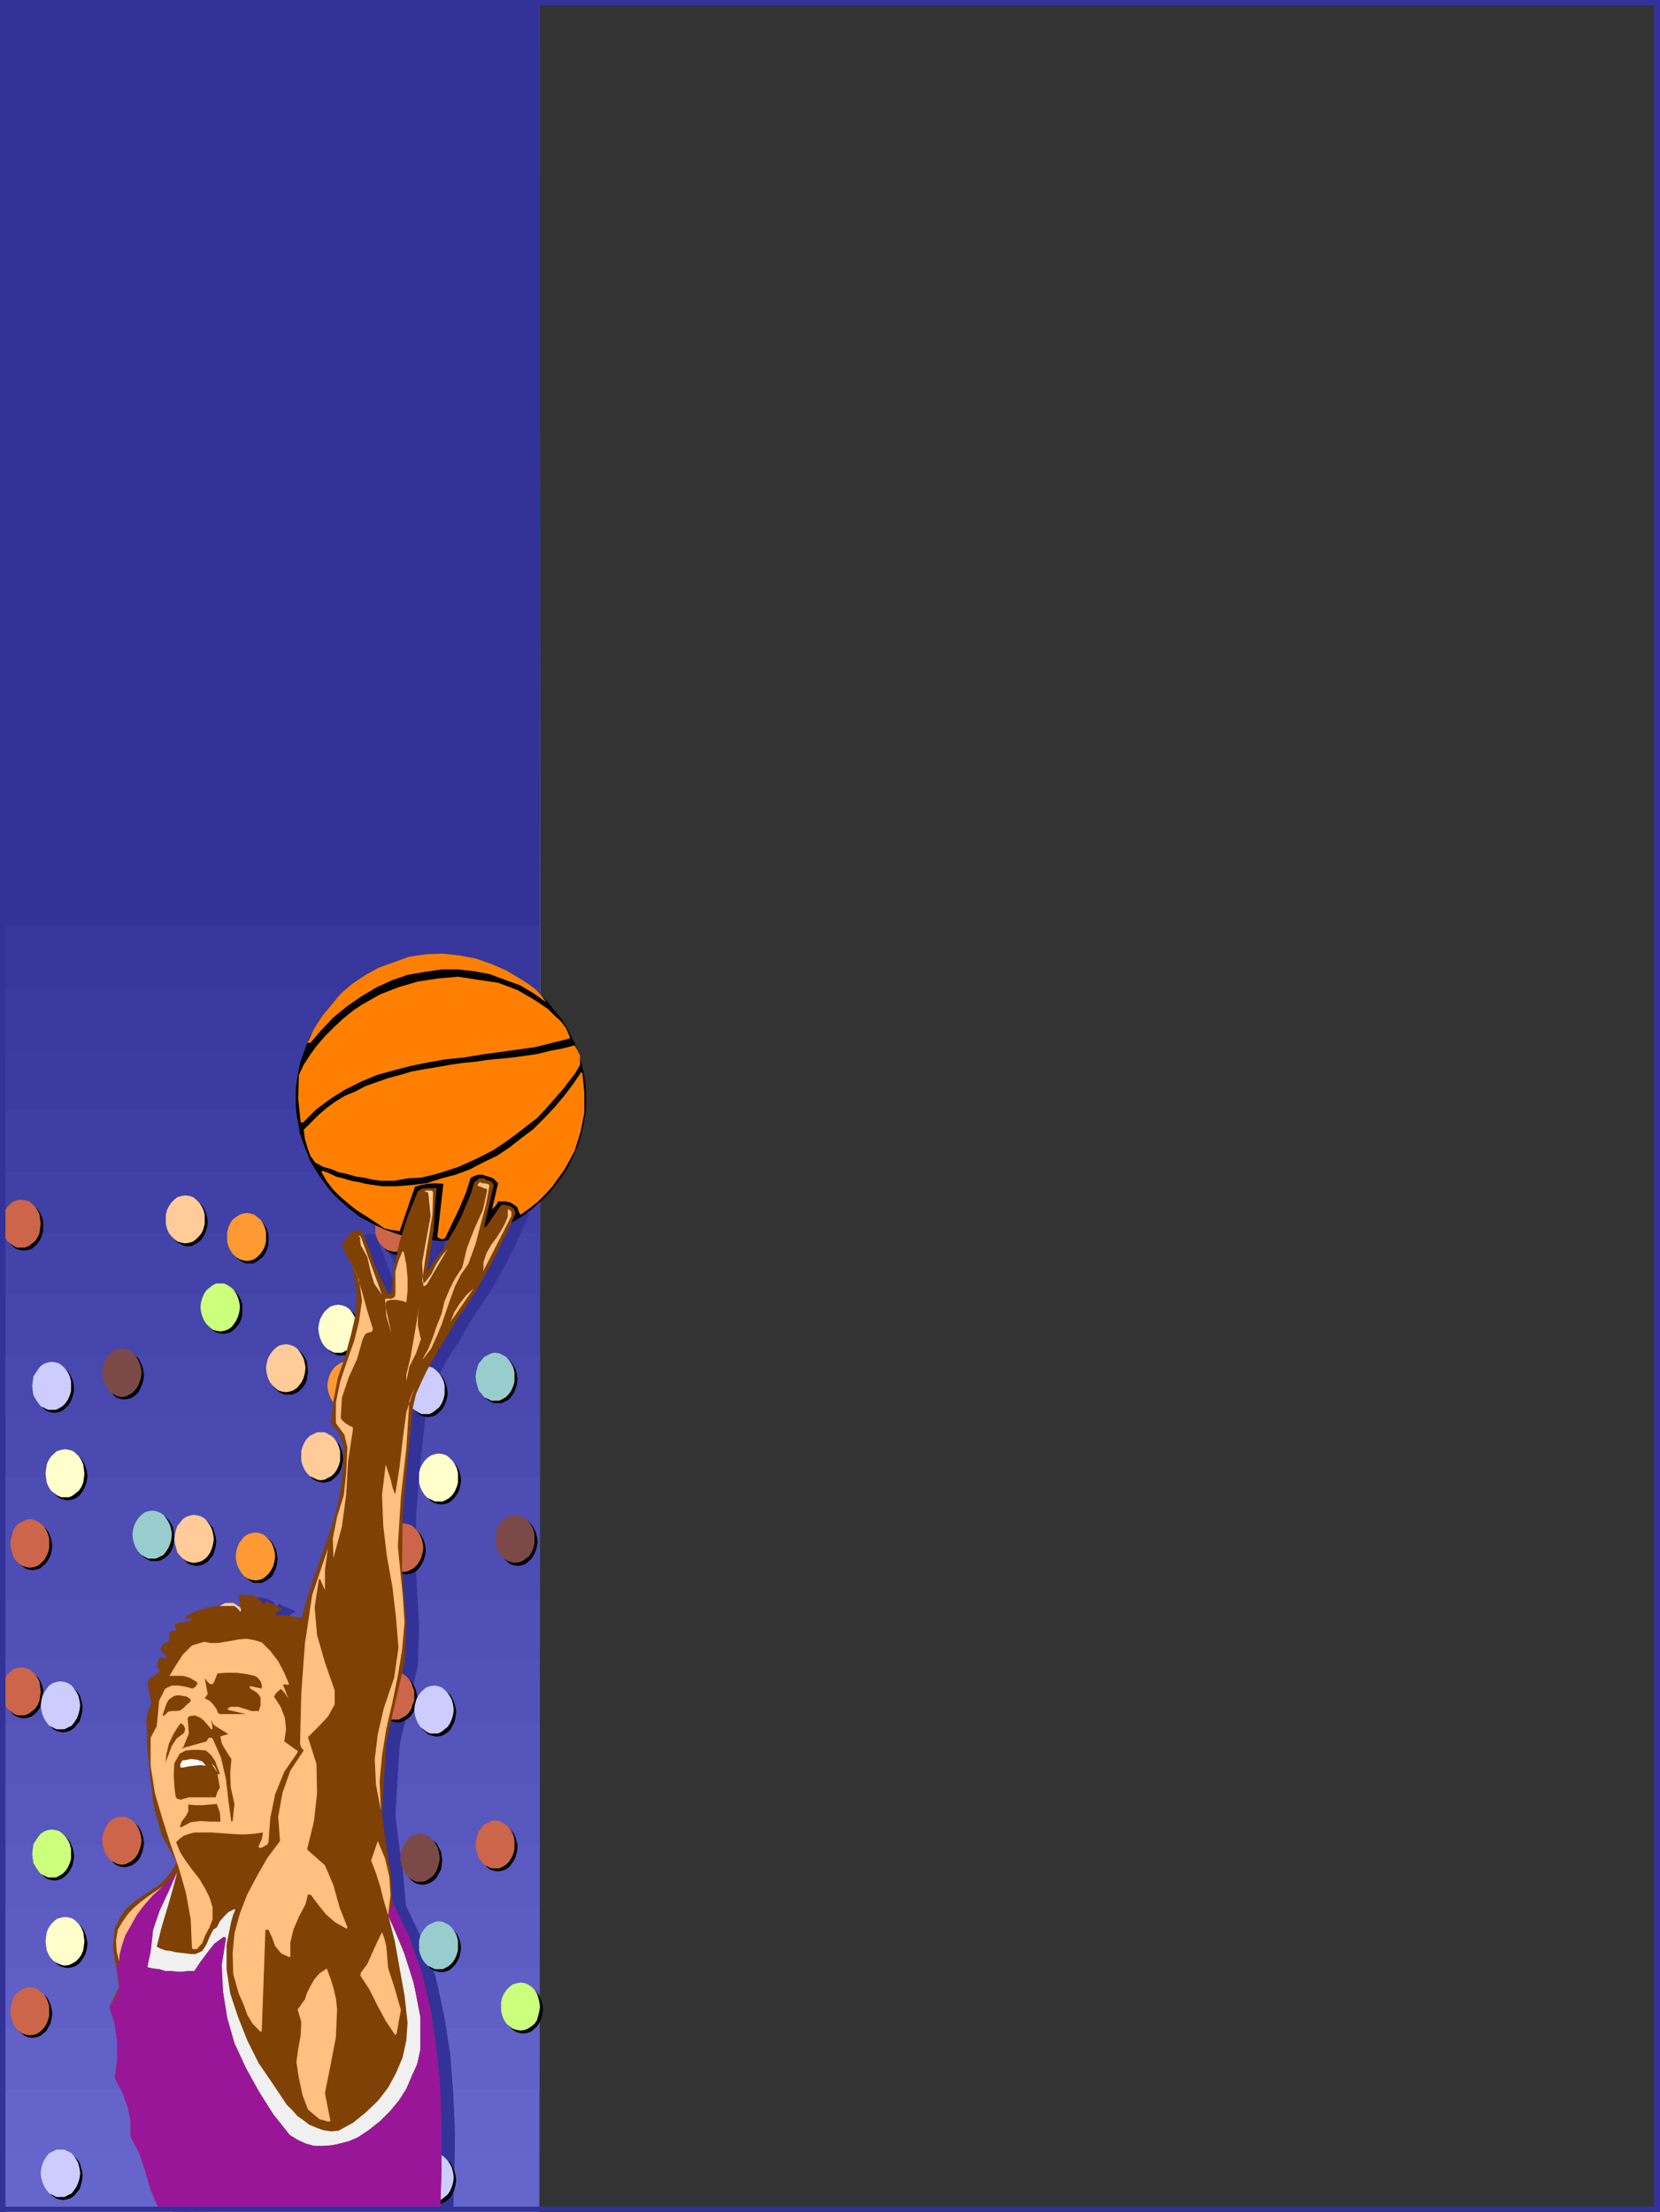 <?xml version="1.0" encoding="UTF-8" standalone="no"?>
<svg
   version="1.0"
   width="116.857mm"
   height="155.711mm"
   id="svg184"
   sodipodi:docname="Frame 1.wmf"
   xmlns:inkscape="http://www.inkscape.org/namespaces/inkscape"
   xmlns:sodipodi="http://sodipodi.sourceforge.net/DTD/sodipodi-0.dtd"
   xmlns="http://www.w3.org/2000/svg"
   xmlns:svg="http://www.w3.org/2000/svg">
  <rect width="100%" height="100%" fill="#333333" stroke="none"/>
  <sodipodi:namedview
     id="namedview184"
     pagecolor="#ffffff"
     bordercolor="#000000"
     borderopacity="0.25"
     inkscape:showpageshadow="2"
     inkscape:pageopacity="0.0"
     inkscape:pagecheckerboard="0"
     inkscape:deskcolor="#d1d1d1"
     inkscape:document-units="mm" />
  <defs
     id="defs1">
    <pattern
       id="WMFhbasepattern"
       patternUnits="userSpaceOnUse"
       width="6"
       height="6"
       x="0"
       y="0" />
  </defs>
  <path
     style="fill:#6565cc;fill-opacity:1;fill-rule:evenodd;stroke:none"
     d="M 0,0 H 143.504 V 588.515 H 0 Z"
     id="path1" />
  <path
     style="fill:#6464ca;fill-opacity:1;fill-rule:evenodd;stroke:none"
     d="M 0.162,0 H 143.504 l 0.162,286.016 -0.162,286.178 H 71.914 0.162 Z"
     id="path2" />
  <path
     style="fill:#6161c7;fill-opacity:1;fill-rule:evenodd;stroke:none"
     d="M 0.162,0 H 143.504 l 0.162,277.937 v 138.968 l -0.162,138.968 H 71.914 0.162 Z"
     id="path3" />
  <path
     style="fill:#5f5fc5;fill-opacity:1;fill-rule:evenodd;stroke:none"
     d="M 0.162,0 H 143.504 l 0.162,269.857 -0.162,269.696 H 71.914 0.162 Z"
     id="path4" />
  <path
     style="fill:#5c5cc2;fill-opacity:1;fill-rule:evenodd;stroke:none"
     d="M 0.162,0 H 143.504 l 0.162,261.616 -0.162,261.778 H 0.162 Z"
     id="path5" />
  <path
     style="fill:#5a5ac0;fill-opacity:1;fill-rule:evenodd;stroke:none"
     d="M 0.162,0 H 143.504 l 0.162,253.536 -0.162,253.536 H 71.914 0.162 Z"
     id="path6" />
  <path
     style="fill:#5757bd;fill-opacity:1;fill-rule:evenodd;stroke:none"
     d="M 0.162,0 H 143.504 l 0.162,245.457 -0.162,245.295 H 0.162 Z"
     id="path7" />
  <path
     style="fill:#5555bb;fill-opacity:1;fill-rule:evenodd;stroke:none"
     d="M 0.162,0 H 143.504 l 0.162,237.216 -0.162,237.377 -71.591,-0.162 -71.752,0.162 z"
     id="path8" />
  <path
     style="fill:#5252b8;fill-opacity:1;fill-rule:evenodd;stroke:none"
     d="M 0.162,0 H 143.504 l 0.162,229.136 -0.162,229.136 H 0.162 Z"
     id="path9" />
  <path
     style="fill:#5050b6;fill-opacity:1;fill-rule:evenodd;stroke:none"
     d="M 0.162,0 H 143.504 l 0.162,221.057 -0.162,220.895 H 0.162 Z"
     id="path10" />
  <path
     style="fill:#4d4db3;fill-opacity:1;fill-rule:evenodd;stroke:none"
     d="M 0.162,0 H 143.504 l 0.162,212.815 -0.162,212.815 H 71.914 0.162 Z"
     id="path11" />
  <path
     style="fill:#4d4db3;fill-opacity:1;fill-rule:evenodd;stroke:none"
     d="M 0.162,0 H 143.504 l 0.162,204.736 -0.162,204.736 H 0.162 Z"
     id="path12" />
  <path
     style="fill:#4a4ab0;fill-opacity:1;fill-rule:evenodd;stroke:none"
     d="M 0.162,0 H 143.504 l 0.162,196.656 -0.162,196.495 H 71.914 0.162 Z"
     id="path13" />
  <path
     style="fill:#4848ae;fill-opacity:1;fill-rule:evenodd;stroke:none"
     d="M 0.162,0 H 143.504 l 0.162,188.415 -0.162,188.415 H 0.162 Z"
     id="path14" />
  <path
     style="fill:#4545ab;fill-opacity:1;fill-rule:evenodd;stroke:none"
     d="M 0.162,0 H 143.504 l 0.162,180.336 -0.162,180.174 H 0.162 Z"
     id="path15" />
  <path
     style="fill:#4343a9;fill-opacity:1;fill-rule:evenodd;stroke:none"
     d="M 0.162,0 H 143.504 l 0.162,172.256 -0.162,172.095 -71.591,-0.162 -71.752,0.162 z"
     id="path16" />
  <path
     style="fill:#4040a6;fill-opacity:1;fill-rule:evenodd;stroke:none"
     d="M 0.162,0 H 143.504 l 0.162,164.015 -0.162,164.015 H 0.162 Z"
     id="path17" />
  <path
     style="fill:#3e3ea4;fill-opacity:1;fill-rule:evenodd;stroke:none"
     d="M 0.162,0 H 143.504 l 0.162,155.935 -0.162,155.774 H 0.162 Z"
     id="path18" />
  <path
     style="fill:#3b3ba1;fill-opacity:1;fill-rule:evenodd;stroke:none"
     d="M 0.162,0 H 143.504 l 0.162,147.856 -0.162,147.533 H 0.162 Z"
     id="path19" />
  <path
     style="fill:#39399f;fill-opacity:1;fill-rule:evenodd;stroke:none"
     d="M 0.162,0 H 143.504 l 0.162,139.615 -0.162,139.615 H 0.162 Z"
     id="path20" />
  <path
     style="fill:#36369c;fill-opacity:1;fill-rule:evenodd;stroke:none"
     d="M 0.162,0 H 143.504 l 0.162,131.535 -0.162,131.535 H 0.162 Z"
     id="path21" />
  <path
     style="fill:#323299;fill-opacity:1;fill-rule:evenodd;stroke:none"
     d="M 0,0 H 143.504 V 246.588 H 0 Z"
     id="path22" />
  <path
     style="fill:#323299;fill-opacity:1;fill-rule:evenodd;stroke:none"
     d="m 114.739,317.688 -2.747,6.625 -2.101,6.625 -1.454,6.787 -0.808,7.11 -0.485,0.162 h -0.323 l -1.939,-4.04 -1.778,-4.04 -1.454,-4.201 -1.616,-4.04 -0.485,-0.323 -0.808,-0.162 h -0.646 l -0.485,0.162 -1.131,0.646 -0.646,0.97 -0.646,0.97 -0.646,0.97 2.909,6.302 0.97,5.979 -0.323,5.817 -1.131,5.817 -1.616,5.817 -1.939,5.656 -1.293,5.979 -0.646,5.979 2.262,2.585 1.131,2.909 0.162,3.232 -0.162,3.232 -0.646,5.332 -0.97,5.171 -1.616,5.171 -1.616,5.009 -1.778,5.009 -1.778,4.848 -1.616,4.848 -1.131,5.009 -1.454,-0.646 -1.616,-0.485 -1.939,-0.162 -1.616,0.162 v -0.162 l -0.323,-0.162 0.808,-0.808 1.131,-0.646 -0.97,-0.485 -1.131,-0.485 -1.293,-0.485 -1.131,-0.646 -0.323,0.485 -0.323,0.323 -0.323,-0.485 -0.323,-0.646 -1.454,-0.808 -1.131,-0.323 -1.454,-0.162 -1.616,-0.162 -0.323,0.323 0.97,4.363 h -0.646 l -0.485,-0.808 -0.646,-0.808 h -5.333 l -1.778,0.323 -1.778,0.485 -1.778,0.646 -1.454,0.808 -1.293,0.808 0.323,0.485 h 1.293 l 0.323,0.323 -1.131,0.162 -1.131,0.323 h -1.131 l -0.97,0.485 -0.162,0.162 -0.162,0.485 0.646,0.808 -0.485,0.323 h -0.485 l -0.646,0.162 -0.485,0.323 0.162,1.939 -0.485,0.485 -0.97,0.323 -0.646,0.808 -0.323,1.131 0.646,0.97 1.131,0.646 v 0.485 h -0.485 l -0.323,0.162 -0.646,-0.162 h -0.646 l -0.323,1.131 -0.162,1.454 0.162,0.162 0.485,0.646 -0.485,0.485 -0.808,0.646 -0.646,0.485 -0.646,0.485 -0.485,0.485 -0.323,0.646 1.131,5.494 -1.131,2.747 -0.162,2.424 0.162,2.909 v 2.585 l 0.808,8.403 0.97,8.241 2.101,8.08 4.04,6.948 -1.616,2.747 -2.101,2.101 -2.424,1.939 -2.424,1.778 -2.586,1.778 -2.424,1.939 -1.616,2.424 -1.293,2.909 -0.485,5.171 0.97,5.333 0.646,5.009 -2.262,4.686 -0.162,0.323 -0.162,0.323 1.454,4.363 0.646,4.848 v 4.848 l -0.485,4.686 1.778,3.717 1.454,3.878 0.808,4.04 -0.162,4.04 2.424,4.363 1.616,4.686 1.454,5.009 1.939,4.686 0.323,0.323 0.162,0.162 h 0.646 l 73.853,-0.323 0.323,-10.342 0.162,-10.342 -0.485,-10.503 -0.808,-10.503 -1.616,-10.18 -2.262,-10.342 -3.555,-9.695 -4.363,-9.211 -0.646,-8.08 -1.131,-8.08 -0.97,-7.756 0.485,-8.08 0.646,-10.827 2.586,-10.665 2.262,-10.503 0.323,-10.503 -0.808,-14.543 v -14.382 l 1.131,-14.22 1.616,-14.382 0.808,-3.232 1.293,-3.07 1.454,-3.07 1.454,-2.909 1.778,-2.909 1.778,-2.585 1.616,-2.909 1.616,-2.747 2.101,-3.232 2.262,-3.393 2.101,-3.393 1.939,-3.393 1.939,-3.717 1.778,-3.555 1.616,-3.717 1.778,-3.717 -0.323,-0.646 -0.485,-0.808 -0.646,-0.323 -0.97,-0.323 h -0.485 l -0.162,-0.162 -0.323,0.162 h -0.485 l -4.04,5.817 -0.323,0.162 -0.162,-0.162 2.586,-11.15 -0.485,-0.808 -0.485,-0.323 -0.808,-0.162 -0.808,-0.323 h -0.646 -0.808 l -0.323,0.323 -0.808,0.485 -0.97,3.393 -1.454,3.07 -1.131,2.909 -1.616,3.07 -1.616,2.909 -1.778,2.747 -1.939,2.747 -1.778,2.747 h -0.323 l 0.97,-5.494 0.646,-5.333 0.485,-5.656 0.485,-5.494 h -2.586 l -1.293,0.323 z"
     id="path23" />
  <path
     style="fill:#323299;fill-opacity:1;fill-rule:evenodd;stroke:none"
     d="m 106.335,338.857 v -4.363 l 0.808,-3.878 v -0.162 l -0.323,-0.323 -0.97,-0.323 -1.131,-0.323 -1.293,-0.485 h -1.131 l 0.485,2.747 1.131,2.424 1.293,2.424 1.131,2.424 h 0.162 z"
     id="path24" />
  <path
     style="fill:#323299;fill-opacity:1;fill-rule:evenodd;stroke:none"
     d="m 106.82,510.305 1.778,6.948 1.293,7.11 1.293,7.11 0.808,7.272 -0.323,4.848 -0.97,4.363 -1.616,4.201 -2.262,4.04 -2.747,3.393 -3.232,3.232 -3.394,2.747 -3.878,1.939 -2.101,0.162 -1.939,-0.323 -1.778,-0.646 -1.939,-0.808 -1.454,-0.97 -1.616,-1.293 -1.454,-1.616 -1.454,-1.454 -3.717,-5.333 -3.555,-5.656 -3.232,-5.979 -2.586,-6.302 -2.101,-6.302 -0.808,-6.302 v -6.787 l 1.293,-6.14 0.485,-1.778 0.485,-1.131 v -0.162 -0.162 l -1.778,0.97 -1.131,0.97 -1.131,1.293 -0.808,1.778 -0.97,0.646 -0.97,1.778 -0.808,1.939 -1.131,1.939 -1.939,0.646 h -1.131 l -1.293,-0.162 h -1.454 l -1.293,-0.323 -1.293,-0.162 -1.454,-0.323 -1.293,-0.485 -1.131,-0.485 1.293,-5.009 1.616,-5.009 1.454,-5.009 1.293,-4.848 -2.262,5.009 -2.424,5.171 -1.778,5.333 -0.646,5.656 -0.97,3.717 V 524.04 l 1.778,0.323 1.454,0.323 1.454,0.323 1.616,0.162 1.616,0.162 h 1.616 l 1.616,-0.162 h 1.454 l 1.616,-2.585 1.939,-2.585 1.778,-2.101 2.424,-1.778 h 0.323 l 0.323,0.323 -1.131,6.948 0.323,6.948 1.131,7.11 2.101,6.787 2.747,6.625 3.555,6.302 3.878,5.979 4.363,5.494 2.101,1.293 1.939,0.97 2.424,0.646 h 2.262 l 2.262,-0.162 2.424,-0.485 2.424,-0.646 2.101,-0.97 3.07,-1.939 3.07,-2.262 2.424,-2.747 2.586,-2.909 1.778,-2.909 1.616,-3.393 1.454,-3.393 0.808,-3.555 v -8.888 l -1.616,-8.564 -2.586,-8.241 -3.232,-7.756 -0.808,-1.293 z"
     id="path25" />
  <path
     style="fill:#323299;fill-opacity:1;fill-rule:evenodd;stroke:none"
     d="m 106.82,510.305 0.485,-5.333 -0.162,-5.009 -1.131,-4.848 -1.939,-4.686 -1.778,5.171 1.293,3.393 1.131,3.717 0.97,3.878 z"
     id="path26" />
  <path
     style="fill:#323299;fill-opacity:1;fill-rule:evenodd;stroke:none"
     d="m 90.821,565.084 h 0.162 0.323 l -1.293,-7.433 1.293,-7.433 1.616,-7.433 0.323,-7.433 -0.323,-3.07 -0.646,-2.585 -0.97,-2.585 -0.808,-2.747 -1.778,1.131 -1.454,1.778 -1.131,1.939 -1.131,1.939 -0.485,1.454 -0.646,0.808 -0.485,0.97 -0.646,0.97 0.97,3.393 -0.162,3.393 -0.808,3.555 -0.323,3.555 0.646,4.201 0.808,4.686 1.616,3.717 3.07,2.585 0.485,0.323 0.646,0.162 0.485,0.162 z"
     id="path27" />
  <path
     style="fill:#323299;fill-opacity:1;fill-rule:evenodd;stroke:none"
     d="m 109.083,541.653 1.131,-6.302 -1.616,-5.656 -1.616,-5.494 -0.646,-5.656 -0.485,-1.939 -0.646,-1.778 -1.293,2.424 -1.293,3.07 -1.293,2.747 -1.778,2.585 v 0.162 l -0.323,0.485 2.586,3.555 2.101,4.363 2.262,4.04 2.747,3.878 0.162,-0.323 z"
     id="path28" />
  <path
     style="fill:#323299;fill-opacity:1;fill-rule:evenodd;stroke:none"
     d="m 73.207,540.684 0.485,-13.089 0.485,-13.412 v 0 l 0.323,-0.162 h 0.323 l 0.97,2.262 0.97,2.262 1.616,1.778 2.101,0.97 h 0.162 l 0.162,-0.162 v -3.555 l 0.808,-3.555 1.454,-3.393 1.616,-3.232 0.323,-1.454 0.485,-1.131 0.323,-0.162 0.485,0.323 1.939,2.424 1.939,2.585 2.586,2.101 2.909,1.616 h 0.162 l 0.162,-0.162 -2.101,-5.494 -1.616,-5.817 -2.262,-5.171 -4.363,-3.878 -0.323,-0.485 -0.162,-0.323 1.778,-7.272 0.97,-7.433 -0.162,-7.595 -2.262,-7.11 2.586,-2.585 2.747,-3.07 1.778,-3.232 v -3.717 l -2.747,-7.433 -1.939,-7.272 -0.646,-7.433 1.131,-7.433 h 0.323 l 1.131,2.909 0.162,-5.494 0.808,-5.656 -4.202,12.443 -2.101,13.089 -0.808,13.25 -0.323,13.25 0.323,0.97 0.646,0.97 -3.555,5.332 -2.101,5.979 -1.131,6.14 0.323,6.464 -3.232,4.525 -2.747,4.525 -2.586,5.171 -2.101,5.171 -1.131,5.171 -0.646,5.333 0.162,5.494 1.454,5.332 1.293,2.909 0.97,2.585 1.454,2.424 2.101,2.101 v 0 l 0.323,-0.162 z"
     id="path29" />
  <path
     style="fill:#323299;fill-opacity:1;fill-rule:evenodd;stroke:none"
     d="m 35.391,522.101 0.485,-3.07 0.97,-2.585 0.97,-2.747 1.616,-2.424 1.616,-2.424 1.939,-2.101 1.939,-2.262 1.939,-2.101 -1.939,1.293 -1.939,1.616 -1.939,1.454 -1.939,1.454 -1.778,1.778 -1.454,2.101 -0.808,2.101 -0.646,2.747 0.162,2.909 0.646,2.585 0.162,-0.162 z"
     id="path30" />
  <path
     style="fill:#323299;fill-opacity:1;fill-rule:evenodd;stroke:none"
     d="m 55.753,519.354 1.454,-1.778 0.97,-1.939 1.131,-2.262 0.808,-2.101 v -3.232 l -0.808,-2.585 -1.293,-2.585 -1.616,-2.424 -1.778,-2.101 -1.616,-2.424 -1.454,-2.424 -1.131,-2.747 0.97,-0.808 1.131,-0.808 1.454,-0.485 1.293,-0.323 h 4.687 2.262 l 2.101,0.323 2.424,0.162 h 2.262 l 2.262,-0.162 2.262,-0.323 -0.162,1.616 -0.808,1.939 v 0.323 h 0.808 l 0.485,-0.485 0.808,-0.323 0.162,-0.646 0.646,-6.464 1.293,-6.14 2.424,-6.14 3.555,-5.171 v -0.323 l -0.162,-0.162 -3.394,-2.424 0.485,-3.07 -0.323,-3.07 -1.131,-3.07 -1.778,-2.747 0.646,-0.808 1.131,-1.131 h 0.162 l 0.323,0.323 0.808,1.131 0.808,1.131 -1.454,-3.555 0.323,-0.162 h 0.485 l 0.323,0.162 0.485,-0.162 -1.293,-3.232 -1.616,-2.909 -2.101,-2.747 -2.262,-2.424 -2.101,-0.646 -1.939,-0.323 -2.101,0.162 -1.616,0.323 -1.939,0.323 -1.939,0.323 h -1.939 l -1.939,-0.323 -3.07,1.131 -2.424,2.424 -1.778,2.585 -1.778,2.909 h 3.555 l 1.778,0.485 1.454,0.97 0.323,0.323 0.162,0.485 -0.485,0.808 -0.808,0.485 -1.616,-0.485 -1.939,-0.323 h -1.778 l -1.778,0.808 -1.616,3.07 -0.323,3.555 -0.485,3.232 -1.454,3.07 v 7.433 l 1.131,7.272 1.778,6.625 2.262,6.625 2.262,6.464 1.939,6.948 1.293,6.948 0.323,7.595 v 0.162 l 0.323,0.323 z"
     id="path31" />
  <path
     style="fill:#323299;fill-opacity:1;fill-rule:evenodd;stroke:none"
     d="m 51.713,486.712 2.586,-1.293 2.586,-0.323 2.747,0.162 h 2.586 l -0.162,-2.424 -0.808,-2.101 -1.939,0.162 -1.939,0.162 h -1.939 l -1.939,-0.162 v 1.778 l -0.485,1.131 -1.293,1.454 -0.323,1.616 h 0.162 z"
     id="path32" />
  <path
     style="fill:#323299;fill-opacity:1;fill-rule:evenodd;stroke:none"
     d="m 65.45,485.097 0.646,-4.363 -1.293,-4.363 -0.162,-3.878 0.485,-3.878 -0.97,-1.293 -0.808,-1.454 -0.808,-1.454 -0.323,-1.454 v -0.162 l 0.323,-0.162 1.778,-0.646 -1.293,-0.808 -1.293,-0.646 -1.293,-0.97 -0.808,-1.293 0.323,1.131 0.162,1.454 h -0.323 l -0.97,-1.293 -0.97,-0.97 -0.97,-0.97 -1.616,-0.646 -0.646,0.162 h -0.323 l -0.485,0.162 -0.323,0.646 0.323,4.04 -1.454,3.393 -0.646,0.323 -0.162,0.162 6.949,-1.939 0.485,-0.808 0.162,-0.162 h 0.646 l 0.323,0.162 2.262,5.333 1.293,5.494 0.646,5.817 0.808,5.656 v -0.162 z"
     id="path33" />
  <path
     style="fill:#323299;fill-opacity:1;fill-rule:evenodd;stroke:none"
     d="m 104.881,481.703 -0.323,-7.11 0.485,-6.948 1.293,-6.948 1.616,-7.11 1.293,-7.11 1.131,-6.948 0.808,-7.11 -0.485,-7.433 -1.454,-12.927 0.97,-13.089 1.454,-12.927 0.646,-12.766 1.616,-3.555 -2.262,6.787 -0.97,7.11 -0.808,7.11 -0.97,7.272 h -0.323 l -0.646,-1.616 -0.646,-2.101 -0.323,-2.101 -0.808,-1.939 -0.97,8.08 0.323,8.241 0.97,8.241 1.454,8.08 1.131,8.08 0.323,8.08 -0.97,8.08 -2.747,7.918 -1.616,6.948 -0.808,6.787 0.323,6.625 1.293,6.787 z"
     id="path34" />
  <path
     style="fill:#323299;fill-opacity:1;fill-rule:evenodd;stroke:none"
     d="m 51.552,479.602 2.262,-0.646 h 6.787 l 0.162,-0.162 0.646,-1.293 0.646,-1.293 -0.646,-3.555 h 0.323 l 0.323,-0.162 -0.646,-1.454 -0.646,-1.778 -0.97,-1.616 -1.454,-1.131 -1.778,-0.323 h -1.939 l -1.616,0.323 -1.616,0.646 -1.454,2.747 -0.162,2.909 0.162,2.909 0.323,2.909 0.323,0.646 h 0.485 z"
     id="path35" />
  <path
     style="fill:#323299;fill-opacity:1;fill-rule:evenodd;stroke:none"
     d="m 61.086,471.684 -0.485,-0.97 -0.808,-0.808 1.454,2.101 v 0 z"
     id="path36" />
  <path
     style="fill:#323299;fill-opacity:1;fill-rule:evenodd;stroke:none"
     d="m 52.36,471.038 1.454,-0.323 1.454,-0.323 1.616,-0.162 1.454,0.162 -1.131,-0.97 -1.454,-0.485 -1.454,-0.162 -1.616,0.162 h -0.485 l -0.162,0.323 -0.485,0.808 v 0.97 z"
     id="path37" />
  <path
     style="fill:#323299;fill-opacity:1;fill-rule:evenodd;stroke:none"
     d="m 47.512,469.907 0.808,-2.262 0.97,-2.424 1.293,-2.101 1.939,-1.454 0.323,-0.97 -0.485,-1.131 -0.646,-0.485 -0.485,0.485 -1.454,2.424 -1.293,2.585 -0.646,2.909 -0.485,2.747 v 0 z"
     id="path38" />
  <path
     style="fill:#323299;fill-opacity:1;fill-rule:evenodd;stroke:none"
     d="m 47.35,456.818 0.808,-0.646 1.131,-0.323 1.131,0.162 1.131,-0.323 0.808,-0.646 0.808,-0.808 0.808,-0.808 0.323,-0.323 -0.323,-0.485 -0.808,-0.646 -0.97,-0.162 h -1.131 -1.131 l -1.454,0.97 -0.646,1.131 -0.646,1.454 -0.485,1.454 v 0.323 h 0.323 z"
     id="path39" />
  <path
     style="fill:#323299;fill-opacity:1;fill-rule:evenodd;stroke:none"
     d="m 62.541,456.656 h 6.464 l -4.848,-1.131 v -0.323 0 l 0.162,-0.162 0.485,-0.323 h 1.939 l 1.778,0.485 1.939,0.646 1.939,0.162 0.485,-1.616 v -2.101 l -0.485,-0.646 -0.808,-0.808 -0.646,-0.323 -0.808,-0.485 -0.162,-0.485 0.162,-0.162 3.232,0.646 -0.162,-0.97 -0.323,-1.131 -0.97,-0.97 -0.646,-0.485 -2.424,-0.485 -2.586,-0.323 h -2.424 l -2.424,0.162 -0.646,1.454 -0.485,1.454 -0.485,0.162 -0.485,-0.162 -0.646,-0.808 -0.646,-0.646 0.808,4.201 -0.808,0.97 1.293,0.646 0.97,0.97 0.808,1.131 0.485,1.293 0.485,0.162 z"
     id="path40" />
  <path
     style="fill:#323299;fill-opacity:1;fill-rule:evenodd;stroke:none"
     d="m 92.276,415.128 2.262,-8.241 1.131,-8.564 0.485,-8.726 1.293,-8.564 v -0.485 l -0.97,-0.646 -0.808,-0.323 -0.808,-0.646 -0.646,-0.808 0.323,-5.656 1.778,-5.171 2.262,-5.171 1.454,-5.009 0.323,-0.97 0.323,-0.646 0.97,-0.323 0.646,-0.162 0.323,-0.323 0.162,-0.485 -1.454,-4.525 -1.293,-4.848 -1.454,-4.848 -2.101,-4.363 2.586,5.656 0.808,5.494 -0.808,5.494 -1.293,5.332 -1.939,5.333 -1.778,5.494 -1.131,5.333 v 5.494 l 2.262,3.07 0.808,3.393 -0.162,3.555 -0.162,3.232 -0.646,6.14 -1.778,5.656 -1.293,5.656 0.162,5.656 v 0 z"
     id="path41" />
  <path
     style="fill:#323299;fill-opacity:1;fill-rule:evenodd;stroke:none"
     d="m 111.668,368.105 0.808,-3.878 1.778,-3.555 1.293,-3.555 -0.808,-3.717 v -2.909 l 0.323,-2.909 -0.646,4.686 -0.808,4.848 -0.808,4.525 -1.293,4.848 v 2.101 -0.162 z"
     id="path42" />
  <path
     style="fill:#323299;fill-opacity:1;fill-rule:evenodd;stroke:none"
     d="m 116.193,362.126 1.939,-2.585 1.616,-3.232 1.293,-3.232 1.131,-3.393 1.131,-3.232 1.293,-3.555 1.616,-3.07 1.939,-2.909 1.778,-5.171 1.454,-5.171 1.454,-5.333 0.97,-5.171 -0.646,-0.485 -0.646,-0.162 h -0.646 l -0.646,-0.162 -0.646,0.646 0.323,0.323 0.646,0.162 0.646,0.323 0.646,0.162 0.162,0.162 0.162,0.323 -1.131,5.332 -2.262,4.848 -1.939,5.009 -1.293,5.494 -1.939,2.909 -1.454,2.747 -1.293,3.232 -0.97,3.393 -1.131,3.07 -0.97,3.07 -1.293,3.07 -1.616,3.07 0.162,-0.485 z"
     id="path43" />
  <path
     style="fill:#323299;fill-opacity:1;fill-rule:evenodd;stroke:none"
     d="m 107.628,355.016 -1.616,-7.272 0.323,-0.646 0.646,-0.323 0.646,-0.323 h 1.454 l 0.808,0.323 0.808,0.162 0.808,0.323 0.485,-3.232 v -3.232 l -0.485,-3.555 -0.485,-3.393 -0.323,-0.162 v -0.323 l -1.293,2.747 -0.485,2.909 v 5.817 l -0.323,0.808 -0.97,0.485 -0.646,0.162 h -0.97 l 0.323,4.525 1.293,4.525 z"
     id="path44" />
  <path
     style="fill:#323299;fill-opacity:1;fill-rule:evenodd;stroke:none"
     d="m 123.789,351.784 5.818,-8.403 -1.939,1.939 -1.778,2.262 -1.454,2.101 -0.97,2.585 0.162,-0.162 z"
     id="path45" />
  <path
     style="fill:#323299;fill-opacity:1;fill-rule:evenodd;stroke:none"
     d="M 105.204,345.159 99.548,329.807 99.063,329.323 h -0.646 l 0.162,0.162 h 0.485 v 0.323 l 0.162,0.162 v 0.808 l 0.323,1.131 1.778,3.232 0.808,3.717 0.97,3.393 2.101,3.07 h 0.323 z"
     id="path46" />
  <path
     style="fill:#323299;fill-opacity:1;fill-rule:evenodd;stroke:none"
     d="m 117.163,342.25 5.495,-9.372 -1.778,1.939 -1.454,2.424 -1.293,2.585 -1.778,2.101 -0.162,-0.162 -0.323,-0.162 0.808,-5.979 0.97,-5.817 0.808,-6.14 0.323,-5.817 -0.646,-0.323 h -1.131 l -0.646,0.323 h 0.646 l 0.485,0.323 0.646,5.979 -1.131,6.302 -1.131,6.14 0.323,6.14 h 0.485 z"
     id="path47" />
  <path
     style="fill:#323299;fill-opacity:1;fill-rule:evenodd;stroke:none"
     d="m 132.354,338.533 7.272,-14.382 v -1.131 l -0.646,-0.323 -0.323,-0.323 v 1.939 l -0.808,1.939 -0.97,1.939 -1.131,1.778 -1.454,1.939 -1.293,2.262 -0.808,2.262 v 2.424 l 0.162,-0.162 z"
     id="path48" />
  <path
     style="fill:#323299;fill-opacity:1;fill-rule:evenodd;stroke:none"
     d="m 106.82,510.305 1.131,-3.393 4.363,9.211 3.555,9.695 2.262,10.342 1.616,10.18 0.808,10.503 0.485,10.503 -0.162,10.342 -0.323,10.342 -73.853,0.323 h -0.646 l -0.162,-0.162 -0.323,-0.323 -1.939,-4.686 -1.454,-5.009 -1.616,-4.686 -2.424,-4.363 0.162,-4.04 -0.808,-4.04 -1.454,-3.878 -1.778,-3.717 0.485,-4.686 v -4.848 l -0.646,-4.848 -1.454,-4.363 0.162,-0.323 0.162,-0.323 1.616,-2.262 0.646,-2.424 v -2.262 l -0.646,-2.747 0.323,-0.808 0.323,-1.131 0.162,-1.939 0.485,-2.262 1.131,-2.424 1.131,-2.747 1.778,-2.747 1.939,-2.585 2.424,-2.747 2.586,-2.585 3.878,-3.717 -2.262,5.009 -2.424,5.171 -1.778,5.333 -0.646,5.656 -0.97,3.717 V 524.04 l 1.778,0.323 1.454,0.323 1.454,0.323 1.616,0.162 1.616,0.162 h 1.616 l 1.616,-0.162 h 1.454 l 1.616,-2.585 1.939,-2.585 1.778,-2.101 2.424,-1.778 h 0.323 l 0.323,0.323 -1.131,6.948 0.323,6.948 1.131,7.11 2.101,6.787 2.747,6.625 3.555,6.302 3.878,5.979 4.363,5.494 2.101,1.293 1.939,0.97 2.424,0.646 h 2.262 l 2.262,-0.162 2.424,-0.485 2.424,-0.646 2.101,-0.97 3.07,-1.939 3.07,-2.262 2.424,-2.747 2.586,-2.909 1.778,-2.909 1.616,-3.393 1.454,-3.393 0.808,-3.555 v -9.534 l -1.939,-9.049 -3.07,-9.049 z"
     id="path49" />
  <path
     style="fill:#000000;fill-opacity:1;fill-rule:evenodd;stroke:none"
     d="m 76.762,482.834 h 0.97 l 1.131,0.485 0.808,0.485 0.808,0.808 0.646,0.97 0.485,0.97 0.162,1.293 0.162,1.293 -0.162,1.293 -0.162,1.131 -0.485,1.131 -0.646,0.97 -0.808,0.808 -0.808,0.485 -1.131,0.485 H 76.762 75.631 l -0.97,-0.485 -0.808,-0.485 -0.808,-0.808 -0.646,-0.97 -0.485,-1.131 -0.323,-1.131 -0.162,-1.293 0.162,-1.293 0.323,-1.293 0.485,-0.97 0.646,-0.97 0.808,-0.808 0.808,-0.485 0.97,-0.485 z"
     id="path50" />
  <path
     style="fill:#000000;fill-opacity:1;fill-rule:evenodd;stroke:none"
     d="m 86.135,506.103 0.97,0.162 0.97,0.323 0.808,0.646 0.808,0.808 0.646,0.808 0.485,1.131 0.323,1.293 0.162,1.293 -0.162,1.293 -0.323,1.131 -0.485,1.131 -0.646,0.808 -0.808,0.808 -0.808,0.646 -0.97,0.323 -0.97,0.162 -1.131,-0.162 -0.97,-0.323 -0.97,-0.646 -0.646,-0.808 -0.646,-0.808 -0.485,-1.131 -0.323,-1.131 -0.162,-1.293 0.162,-1.293 0.323,-1.293 0.485,-1.131 0.646,-0.808 0.646,-0.808 0.97,-0.646 0.97,-0.323 z"
     id="path51" />
  <path
     style="fill:#000000;fill-opacity:1;fill-rule:evenodd;stroke:none"
     d="m 93.084,487.359 0.97,0.162 0.97,0.323 0.97,0.646 0.808,0.808 0.646,0.97 0.323,0.97 0.323,1.293 0.162,1.293 -0.162,1.131 -0.323,1.293 -0.323,1.131 -0.646,0.97 -0.808,0.646 -0.97,0.646 -0.97,0.323 -0.97,0.162 -1.131,-0.162 -0.97,-0.323 -0.808,-0.646 -0.808,-0.646 -0.646,-0.97 -0.485,-1.131 -0.323,-1.293 v -1.131 -1.293 l 0.323,-1.293 0.485,-0.97 0.646,-0.97 0.808,-0.808 0.808,-0.646 0.97,-0.323 z"
     id="path52" />
  <path
     style="fill:#000000;fill-opacity:1;fill-rule:evenodd;stroke:none"
     d="m 132.515,485.097 0.97,0.162 0.97,0.323 0.97,0.646 0.646,0.808 0.646,0.808 0.485,1.131 0.323,1.131 0.162,1.293 -0.162,1.293 -0.323,1.293 -0.485,0.97 -0.646,0.97 -0.646,0.808 -0.97,0.646 -0.97,0.323 -0.97,0.162 -1.131,-0.162 -0.97,-0.323 -0.808,-0.646 -0.808,-0.808 -0.646,-0.97 -0.485,-0.97 -0.323,-1.293 -0.162,-1.293 0.162,-1.293 0.323,-1.131 0.485,-1.131 0.646,-0.808 0.808,-0.808 0.808,-0.646 0.97,-0.323 z"
     id="path53" />
  <path
     style="fill:#000000;fill-opacity:1;fill-rule:evenodd;stroke:none"
     d="m 117.486,511.921 0.97,0.162 0.97,0.323 0.808,0.646 0.808,0.808 0.646,0.808 0.485,1.131 0.323,1.131 0.162,1.293 -0.162,1.293 -0.323,1.293 -0.485,0.97 -0.646,0.97 -0.808,0.808 -0.808,0.646 -0.97,0.323 -0.97,0.162 -1.131,-0.162 -0.97,-0.323 -0.97,-0.646 -0.646,-0.808 -0.646,-0.97 -0.485,-0.97 -0.323,-1.293 -0.162,-1.293 0.162,-1.293 0.323,-1.131 0.485,-1.131 0.646,-0.808 0.646,-0.808 0.97,-0.646 0.97,-0.323 z"
     id="path54" />
  <path
     style="fill:#000000;fill-opacity:1;fill-rule:evenodd;stroke:none"
     d="m 139.303,528.241 h 0.97 l 0.97,0.485 0.808,0.646 0.808,0.646 0.646,0.97 0.485,1.131 0.323,1.131 0.162,1.293 -0.162,1.293 -0.323,1.131 -0.485,1.131 -0.646,0.97 -0.808,0.808 -0.808,0.646 -0.97,0.323 -0.97,0.162 -1.131,-0.162 -0.97,-0.323 -0.97,-0.646 -0.646,-0.808 -0.646,-0.97 -0.646,-1.131 -0.162,-1.131 -0.162,-1.293 0.162,-1.293 0.162,-1.131 0.646,-1.131 0.646,-0.97 0.646,-0.646 0.97,-0.646 0.97,-0.485 z"
     id="path55" />
  <path
     style="fill:#000000;fill-opacity:1;fill-rule:evenodd;stroke:none"
     d="m 50.097,443.244 h 0.97 l 0.97,0.485 0.808,0.485 0.808,0.808 0.646,0.97 0.485,1.131 0.323,1.131 0.162,1.293 -0.162,1.293 -0.323,1.131 -0.485,1.131 -0.646,0.97 -0.808,0.808 -0.808,0.485 -0.97,0.485 -0.97,0.162 -1.131,-0.162 -0.97,-0.485 -0.97,-0.485 -0.646,-0.808 -0.646,-0.97 -0.485,-1.131 -0.323,-1.131 -0.162,-1.293 0.162,-1.293 0.323,-1.131 0.485,-1.131 0.646,-0.97 0.646,-0.808 0.97,-0.485 0.97,-0.485 z"
     id="path56" />
  <path
     style="fill:#000000;fill-opacity:1;fill-rule:evenodd;stroke:none"
     d="m 59.309,466.514 1.131,0.162 0.97,0.323 0.808,0.646 0.808,0.808 0.646,0.97 0.485,0.97 0.323,1.293 v 1.131 1.293 l -0.323,1.293 -0.485,1.131 -0.646,0.808 -0.808,0.808 -0.808,0.646 -0.97,0.323 -1.131,0.162 -0.97,-0.162 -0.97,-0.323 -0.97,-0.646 -0.808,-0.808 -0.646,-0.808 -0.485,-1.131 -0.162,-1.293 -0.162,-1.293 0.162,-1.131 0.162,-1.293 0.485,-0.97 0.646,-0.97 0.808,-0.808 0.97,-0.646 0.97,-0.323 z"
     id="path57" />
  <path
     style="fill:#000000;fill-opacity:1;fill-rule:evenodd;stroke:none"
     d="m 66.258,447.769 1.131,0.162 0.97,0.323 0.808,0.646 0.808,0.808 0.646,0.97 0.485,0.97 0.323,1.293 v 1.293 1.131 l -0.323,1.293 -0.485,1.131 -0.646,0.97 -0.808,0.646 -0.808,0.646 -0.97,0.485 h -1.131 -0.97 l -0.97,-0.485 -0.97,-0.646 -0.646,-0.646 -0.646,-0.97 -0.485,-1.131 -0.323,-1.293 -0.162,-1.131 0.162,-1.293 0.323,-1.293 0.485,-0.97 0.646,-0.97 0.646,-0.808 0.97,-0.646 0.97,-0.323 z"
     id="path58" />
  <path
     style="fill:#000000;fill-opacity:1;fill-rule:evenodd;stroke:none"
     d="m 105.851,445.507 h 0.97 l 0.97,0.485 0.808,0.485 0.808,0.808 0.646,0.97 0.485,1.131 0.323,1.131 0.162,1.293 -0.162,1.293 -0.323,1.293 -0.485,0.97 -0.646,0.97 -0.808,0.808 -0.808,0.485 -0.97,0.485 -0.97,0.162 -1.131,-0.162 -0.97,-0.485 -0.97,-0.485 -0.646,-0.808 -0.646,-0.97 -0.485,-0.97 -0.323,-1.293 -0.162,-1.293 0.162,-1.293 0.323,-1.131 0.485,-1.131 0.646,-0.97 0.646,-0.808 0.97,-0.485 0.97,-0.485 z"
     id="path59" />
  <path
     style="fill:#000000;fill-opacity:1;fill-rule:evenodd;stroke:none"
     d="m 90.66,472.331 h 1.131 l 0.97,0.485 0.808,0.485 0.808,0.808 0.646,0.97 0.485,1.131 0.323,1.131 v 1.293 1.293 l -0.323,1.131 -0.485,1.131 -0.646,0.97 -0.808,0.808 -0.808,0.646 -0.97,0.323 -1.131,0.162 -0.97,-0.162 -0.97,-0.323 -0.97,-0.646 -0.808,-0.808 -0.646,-0.97 -0.323,-1.131 -0.323,-1.131 -0.162,-1.293 0.162,-1.293 0.323,-1.131 0.323,-1.131 0.646,-0.97 0.808,-0.808 0.97,-0.485 0.97,-0.485 z"
     id="path60" />
  <path
     style="fill:#000000;fill-opacity:1;fill-rule:evenodd;stroke:none"
     d="m 112.476,488.652 h 0.97 l 0.97,0.485 0.97,0.646 0.808,0.646 0.485,0.97 0.646,1.131 0.162,1.131 0.162,1.293 -0.162,1.293 -0.162,1.131 -0.646,1.131 -0.485,0.97 -0.808,0.808 -0.97,0.646 -0.97,0.323 -0.97,0.162 -1.131,-0.162 -0.97,-0.323 -0.808,-0.646 -0.808,-0.808 -0.646,-0.97 -0.485,-1.131 -0.323,-1.131 -0.162,-1.293 0.162,-1.293 0.323,-1.131 0.485,-1.131 0.646,-0.97 0.808,-0.646 0.808,-0.646 0.97,-0.485 z"
     id="path61" />
  <path
     style="fill:#000000;fill-opacity:1;fill-rule:evenodd;stroke:none"
     d="m 52.36,528.241 h 0.97 l 0.97,0.485 0.97,0.646 0.646,0.646 0.808,0.97 0.323,1.131 0.323,1.131 0.162,1.293 -0.162,1.293 -0.323,1.131 -0.323,1.131 -0.808,0.97 -0.646,0.808 -0.97,0.646 -0.97,0.323 -0.97,0.162 -1.131,-0.162 -0.97,-0.323 -0.808,-0.646 -0.808,-0.808 -0.646,-0.97 -0.485,-1.131 -0.323,-1.131 -0.162,-1.293 0.162,-1.293 0.323,-1.131 0.485,-1.131 0.646,-0.97 0.808,-0.646 0.808,-0.646 0.97,-0.485 z"
     id="path62" />
  <path
     style="fill:#000000;fill-opacity:1;fill-rule:evenodd;stroke:none"
     d="m 61.571,551.51 1.131,0.162 0.97,0.323 0.808,0.646 0.808,0.808 0.646,0.97 0.485,0.97 0.323,1.293 v 1.131 1.293 l -0.323,1.293 -0.485,1.131 -0.646,0.808 -0.808,0.808 -0.808,0.646 -0.97,0.323 -1.131,0.162 -0.97,-0.162 -0.97,-0.323 -0.97,-0.646 -0.646,-0.808 -0.646,-0.808 -0.485,-1.131 -0.323,-1.293 -0.162,-1.293 0.162,-1.131 0.323,-1.293 0.485,-0.97 0.646,-0.97 0.646,-0.808 0.97,-0.646 0.97,-0.323 z"
     id="path63" />
  <path
     style="fill:#000000;fill-opacity:1;fill-rule:evenodd;stroke:none"
     d="m 68.682,532.766 0.97,0.162 0.97,0.323 0.97,0.646 0.808,0.808 0.485,0.97 0.485,0.97 0.323,1.293 0.162,1.293 -0.162,1.293 -0.323,1.131 -0.485,1.131 -0.485,0.97 -0.808,0.646 -0.97,0.646 -0.97,0.485 h -0.97 -1.131 l -0.97,-0.485 -0.808,-0.646 -0.808,-0.646 -0.646,-0.97 -0.485,-1.131 -0.323,-1.131 v -1.293 -1.293 l 0.323,-1.293 0.485,-0.97 0.646,-0.97 0.808,-0.808 0.808,-0.646 0.97,-0.323 z"
     id="path64" />
  <path
     style="fill:#000000;fill-opacity:1;fill-rule:evenodd;stroke:none"
     d="m 108.113,530.504 0.97,0.162 0.97,0.323 0.97,0.646 0.646,0.808 0.646,0.808 0.485,1.131 0.323,1.131 0.162,1.293 -0.162,1.293 -0.323,1.293 -0.485,1.131 -0.646,0.808 -0.646,0.808 -0.97,0.646 -0.97,0.323 -0.97,0.162 -1.131,-0.162 -0.97,-0.323 -0.97,-0.646 -0.646,-0.808 -0.646,-0.808 -0.485,-1.131 -0.323,-1.293 -0.162,-1.293 0.162,-1.293 0.323,-1.131 0.485,-1.131 0.646,-0.808 0.646,-0.808 0.97,-0.646 0.97,-0.323 z"
     id="path65" />
  <path
     style="fill:#000000;fill-opacity:1;fill-rule:evenodd;stroke:none"
     d="m 93.084,557.328 0.97,0.162 0.97,0.323 0.808,0.646 0.808,0.808 0.646,0.808 0.485,1.131 0.323,1.131 v 1.293 1.293 l -0.323,1.293 -0.485,1.131 -0.646,0.808 -0.808,0.808 -0.808,0.646 -0.97,0.323 -0.97,0.162 -1.131,-0.162 -0.97,-0.323 -0.97,-0.646 -0.808,-0.808 -0.646,-0.808 -0.323,-1.131 -0.323,-1.293 -0.162,-1.293 0.162,-1.293 0.323,-1.131 0.323,-1.131 0.646,-0.808 0.808,-0.808 0.97,-0.646 0.97,-0.323 z"
     id="path66" />
  <path
     style="fill:#000000;fill-opacity:1;fill-rule:evenodd;stroke:none"
     d="m 116.193,573.648 1.131,0.162 0.808,0.323 0.97,0.646 0.808,0.646 0.485,0.97 0.485,1.131 0.323,1.131 0.162,1.293 -0.162,1.293 -0.323,1.293 -0.485,0.97 -0.485,0.97 -0.808,0.808 -0.97,0.646 -0.808,0.323 -1.131,0.162 -0.97,-0.162 -1.131,-0.323 -0.808,-0.646 -0.808,-0.808 -0.646,-0.97 -0.485,-0.97 -0.323,-1.293 v -1.293 -1.293 l 0.323,-1.131 0.485,-1.131 0.646,-0.97 0.808,-0.646 0.808,-0.646 1.131,-0.323 z"
     id="path67" />
  <path
     style="fill:#000000;fill-opacity:1;fill-rule:evenodd;stroke:none"
     d="m 33.129,483.965 0.97,0.162 0.97,0.323 0.97,0.646 0.808,0.808 0.485,0.808 0.485,1.131 0.323,1.131 0.162,1.293 -0.162,1.293 -0.323,1.293 -0.485,1.131 -0.485,0.808 -0.808,0.808 -0.97,0.646 -0.97,0.323 -0.97,0.162 -1.131,-0.162 -0.97,-0.323 -0.808,-0.646 -0.808,-0.808 -0.646,-0.808 -0.485,-1.131 -0.323,-1.293 v -1.293 -1.293 l 0.323,-1.131 0.485,-1.131 0.646,-0.808 0.808,-0.808 0.808,-0.646 0.97,-0.323 z"
     id="path68" />
  <path
     style="fill:#000000;fill-opacity:1;fill-rule:evenodd;stroke:none"
     d="m 17.938,510.79 h 1.131 l 0.97,0.485 0.97,0.646 0.646,0.646 0.646,0.97 0.485,1.131 0.323,1.293 0.162,1.131 -0.162,1.293 -0.323,1.293 -0.485,0.97 -0.646,0.97 -0.646,0.808 -0.97,0.646 -0.97,0.323 -1.131,0.162 -0.97,-0.162 -0.97,-0.323 -0.97,-0.646 -0.646,-0.808 -0.808,-0.97 -0.323,-0.97 -0.323,-1.293 -0.162,-1.293 0.162,-1.131 0.323,-1.293 0.323,-1.131 0.808,-0.97 0.646,-0.646 0.97,-0.646 0.97,-0.485 z"
     id="path69" />
  <path
     style="fill:#000000;fill-opacity:1;fill-rule:evenodd;stroke:none"
     d="m 41.209,527.11 0.97,0.162 1.131,0.323 0.808,0.646 0.808,0.646 0.646,0.97 0.485,1.131 0.162,1.131 0.162,1.293 -0.162,1.293 -0.162,1.293 -0.485,0.97 -0.646,0.97 -0.808,0.808 -0.808,0.646 -1.131,0.323 -0.97,0.162 -1.131,-0.162 -0.97,-0.323 -0.808,-0.646 -0.808,-0.808 -0.646,-0.97 -0.485,-0.97 -0.323,-1.293 -0.162,-1.293 0.162,-1.293 0.323,-1.131 0.485,-1.131 0.646,-0.97 0.808,-0.646 0.808,-0.646 0.97,-0.323 z"
     id="path70" />
  <path
     style="fill:#000000;fill-opacity:1;fill-rule:evenodd;stroke:none"
     d="m 6.303,444.376 h 1.131 l 0.97,0.485 0.808,0.646 0.808,0.646 0.646,0.97 0.485,1.131 0.323,1.131 v 1.293 1.293 l -0.323,1.131 -0.485,1.131 -0.646,0.97 -0.808,0.808 -0.808,0.646 -0.97,0.323 -1.131,0.162 -0.97,-0.162 -0.97,-0.323 -0.97,-0.646 -0.646,-0.808 -0.808,-0.97 -0.323,-1.131 -0.323,-1.131 -0.162,-1.293 0.162,-1.293 0.323,-1.131 0.323,-1.131 0.808,-0.97 0.646,-0.646 0.97,-0.646 0.97,-0.485 z"
     id="path71" />
  <path
     style="fill:#000000;fill-opacity:1;fill-rule:evenodd;stroke:none"
     d="m 14.544,487.52 h 0.97 l 0.97,0.485 0.808,0.485 0.808,0.808 0.646,0.97 0.485,1.131 0.323,1.131 0.162,1.293 -0.162,1.293 -0.323,1.293 -0.485,0.97 -0.646,0.97 -0.808,0.808 -0.808,0.646 -0.97,0.323 -0.97,0.162 -1.131,-0.162 -0.97,-0.323 -0.808,-0.646 -0.808,-0.808 -0.646,-0.97 -0.485,-0.97 -0.323,-1.293 -0.162,-1.293 0.162,-1.293 0.323,-1.131 0.485,-1.131 0.646,-0.97 0.808,-0.808 0.808,-0.485 0.97,-0.485 z"
     id="path72" />
  <path
     style="fill:#000000;fill-opacity:1;fill-rule:evenodd;stroke:none"
     d="m 8.727,529.372 0.97,0.162 0.97,0.323 0.808,0.646 0.808,0.646 0.646,0.97 0.485,1.131 0.323,1.131 0.162,1.293 -0.162,1.293 -0.323,1.293 -0.485,0.97 -0.646,1.131 -0.808,0.646 -0.808,0.646 -0.97,0.323 -0.97,0.162 -1.131,-0.162 -0.97,-0.323 -0.808,-0.646 -0.808,-0.646 -0.646,-1.131 -0.485,-0.97 -0.323,-1.293 -0.162,-1.293 0.162,-1.293 0.323,-1.131 0.485,-1.131 0.646,-0.97 0.808,-0.646 0.808,-0.646 0.97,-0.323 z"
     id="path73" />
  <path
     style="fill:#000000;fill-opacity:1;fill-rule:evenodd;stroke:none"
     d="m 16.807,572.517 h 0.97 l 0.97,0.485 0.97,0.646 0.646,0.646 0.808,0.97 0.323,1.131 0.323,1.131 0.162,1.293 -0.162,1.293 -0.323,1.293 -0.323,0.97 -0.808,0.97 -0.646,0.808 -0.97,0.646 -0.97,0.323 -0.97,0.162 -1.131,-0.162 -0.97,-0.323 -0.808,-0.646 -0.808,-0.808 -0.646,-0.97 -0.485,-0.97 -0.323,-1.293 -0.162,-1.293 0.162,-1.293 0.323,-1.131 0.485,-1.131 0.646,-0.97 0.808,-0.646 0.808,-0.646 0.97,-0.485 z"
     id="path74" />
  <path
     style="fill:#000000;fill-opacity:1;fill-rule:evenodd;stroke:none"
     d="m 76.762,358.248 0.97,0.162 1.131,0.323 0.808,0.646 0.808,0.808 0.646,0.97 0.485,0.97 0.162,1.293 0.162,1.293 -0.162,1.293 -0.162,1.131 -0.485,1.131 -0.646,0.97 -0.808,0.808 -0.808,0.485 -1.131,0.485 H 76.762 75.631 l -0.97,-0.485 -0.808,-0.485 -0.808,-0.808 -0.646,-0.97 -0.485,-1.131 -0.323,-1.131 -0.162,-1.293 0.162,-1.293 0.323,-1.293 0.485,-0.97 0.646,-0.97 0.808,-0.808 0.808,-0.646 0.97,-0.323 z"
     id="path75" />
  <path
     style="fill:#000000;fill-opacity:1;fill-rule:evenodd;stroke:none"
     d="m 86.135,381.678 0.97,0.162 0.97,0.323 0.808,0.646 0.808,0.808 0.646,0.808 0.485,1.131 0.323,1.131 0.162,1.293 -0.162,1.293 -0.323,1.293 -0.485,1.131 -0.646,0.808 -0.808,0.808 -0.808,0.646 -0.97,0.323 -0.97,0.162 -1.131,-0.162 -0.97,-0.323 -0.97,-0.646 -0.646,-0.808 -0.646,-0.808 -0.485,-1.131 -0.323,-1.293 -0.162,-1.293 0.162,-1.293 0.323,-1.131 0.485,-1.131 0.646,-0.808 0.646,-0.808 0.97,-0.646 0.97,-0.323 z"
     id="path76" />
  <path
     style="fill:#000000;fill-opacity:1;fill-rule:evenodd;stroke:none"
     d="m 93.084,362.934 0.97,0.162 0.97,0.323 0.97,0.646 0.808,0.808 0.646,0.97 0.323,0.97 0.323,1.293 0.162,1.293 -0.162,1.131 -0.323,1.293 -0.323,1.131 -0.646,0.97 -0.808,0.646 -0.97,0.646 -0.97,0.323 -0.97,0.162 -1.131,-0.162 -0.97,-0.323 -0.808,-0.646 -0.808,-0.646 -0.646,-0.97 -0.485,-1.131 -0.323,-1.293 v -1.131 -1.293 l 0.323,-1.293 0.485,-0.97 0.646,-0.97 0.808,-0.808 0.808,-0.646 0.97,-0.323 z"
     id="path77" />
  <path
     style="fill:#000000;fill-opacity:1;fill-rule:evenodd;stroke:none"
     d="m 132.515,360.671 h 0.97 l 0.97,0.485 0.97,0.485 0.646,0.808 0.646,0.97 0.485,0.97 0.323,1.293 0.162,1.293 -0.162,1.293 -0.323,1.131 -0.485,1.131 -0.646,0.97 -0.646,0.808 -0.97,0.485 -0.97,0.485 h -0.97 -1.131 l -0.97,-0.485 -0.808,-0.485 -0.808,-0.808 -0.646,-0.97 -0.485,-1.131 -0.323,-1.131 -0.162,-1.293 0.162,-1.293 0.323,-1.293 0.485,-0.97 0.646,-0.97 0.808,-0.808 0.808,-0.485 0.97,-0.485 z"
     id="path78" />
  <path
     style="fill:#000000;fill-opacity:1;fill-rule:evenodd;stroke:none"
     d="m 117.486,387.495 0.97,0.162 0.97,0.323 0.808,0.646 0.808,0.808 0.646,0.808 0.485,1.131 0.323,1.131 0.162,1.293 -0.162,1.293 -0.323,1.293 -0.485,0.97 -0.646,0.97 -0.808,0.808 -0.808,0.646 -0.97,0.323 -0.97,0.162 -1.131,-0.162 -0.97,-0.323 -0.97,-0.646 -0.646,-0.808 -0.646,-0.97 -0.485,-0.97 -0.323,-1.293 -0.162,-1.293 0.162,-1.293 0.323,-1.131 0.485,-1.131 0.646,-0.808 0.646,-0.808 0.97,-0.646 0.97,-0.323 z"
     id="path79" />
  <path
     style="fill:#000000;fill-opacity:1;fill-rule:evenodd;stroke:none"
     d="m 137.848,403.655 0.97,0.162 0.97,0.323 0.808,0.646 0.808,0.808 0.646,0.97 0.485,1.131 0.323,1.131 0.162,1.293 -0.162,1.293 -0.323,1.131 -0.485,1.131 -0.646,0.97 -0.808,0.808 -0.808,0.646 -0.97,0.323 -0.97,0.162 -1.131,-0.162 -0.97,-0.323 -0.808,-0.646 -0.808,-0.808 -0.646,-0.97 -0.485,-1.131 -0.323,-1.131 -0.162,-1.293 0.162,-1.293 0.323,-1.131 0.485,-1.131 0.646,-0.97 0.808,-0.808 0.808,-0.646 0.97,-0.323 z"
     id="path80" />
  <path
     style="fill:#000000;fill-opacity:1;fill-rule:evenodd;stroke:none"
     d="m 50.097,318.819 h 0.97 l 0.97,0.485 0.808,0.485 0.808,0.808 0.646,0.97 0.485,1.131 0.323,1.131 0.162,1.293 -0.162,1.293 -0.323,1.131 -0.485,1.131 -0.646,0.97 -0.808,0.808 -0.808,0.485 -0.97,0.485 -0.97,0.162 -1.131,-0.162 -0.97,-0.485 -0.97,-0.485 -0.646,-0.808 -0.646,-0.97 -0.485,-1.131 -0.323,-1.131 -0.162,-1.293 0.162,-1.293 0.323,-1.131 0.485,-1.131 0.646,-0.97 0.646,-0.808 0.97,-0.485 0.97,-0.485 z"
     id="path81" />
  <path
     style="fill:#000000;fill-opacity:1;fill-rule:evenodd;stroke:none"
     d="m 59.309,342.088 1.131,0.162 0.97,0.323 0.808,0.646 0.808,0.808 0.646,0.97 0.485,0.97 0.323,1.131 v 1.293 1.293 l -0.323,1.293 -0.485,1.131 -0.646,0.808 -0.808,0.808 -0.808,0.646 -0.97,0.323 -1.131,0.162 -0.97,-0.162 -0.97,-0.323 -0.97,-0.646 -0.808,-0.808 -0.646,-0.808 -0.485,-1.131 -0.162,-1.293 -0.162,-1.293 0.162,-1.293 0.162,-1.131 0.485,-0.97 0.646,-0.97 0.808,-0.808 0.97,-0.646 0.97,-0.323 z"
     id="path82" />
  <path
     style="fill:#000000;fill-opacity:1;fill-rule:evenodd;stroke:none"
     d="m 66.258,323.344 1.131,0.162 0.97,0.323 0.808,0.646 0.808,0.808 0.646,0.97 0.485,0.97 0.323,1.293 v 1.293 1.131 l -0.323,1.293 -0.485,1.131 -0.646,0.97 -0.808,0.646 -0.808,0.646 -0.97,0.485 h -1.131 -0.97 l -0.97,-0.485 -0.97,-0.646 -0.646,-0.646 -0.646,-0.97 -0.485,-1.131 -0.323,-1.293 -0.162,-1.131 0.162,-1.293 0.323,-1.293 0.485,-0.97 0.646,-0.97 0.646,-0.808 0.97,-0.646 0.97,-0.323 z"
     id="path83" />
  <path
     style="fill:#000000;fill-opacity:1;fill-rule:evenodd;stroke:none"
     d="m 105.851,321.082 h 0.97 l 0.97,0.485 0.808,0.485 0.808,0.808 0.646,0.97 0.485,1.131 0.323,1.131 0.162,1.293 -0.162,1.293 -0.323,1.131 -0.485,1.131 -0.646,0.97 -0.808,0.808 -0.808,0.485 -0.97,0.485 -0.97,0.162 -1.131,-0.162 -0.97,-0.485 -0.97,-0.485 -0.646,-0.808 -0.646,-0.97 -0.485,-1.131 -0.323,-1.131 -0.162,-1.293 0.162,-1.293 0.323,-1.131 0.485,-1.131 0.646,-0.97 0.646,-0.808 0.97,-0.485 0.97,-0.485 z"
     id="path84" />
  <path
     style="fill:#000000;fill-opacity:1;fill-rule:evenodd;stroke:none"
     d="m 90.66,347.906 h 1.131 l 0.97,0.485 0.808,0.485 0.808,0.808 0.646,0.97 0.485,1.131 0.323,1.131 v 1.293 1.293 l -0.323,1.131 -0.485,1.131 -0.646,0.97 -0.808,0.808 -0.808,0.485 -0.97,0.485 -1.131,0.162 -0.97,-0.162 -0.97,-0.485 -0.97,-0.485 -0.808,-0.808 -0.646,-0.97 -0.323,-1.131 -0.323,-1.131 -0.162,-1.293 0.162,-1.293 0.323,-1.131 0.323,-1.131 0.646,-0.97 0.808,-0.808 0.97,-0.485 0.97,-0.485 z"
     id="path85" />
  <path
     style="fill:#000000;fill-opacity:1;fill-rule:evenodd;stroke:none"
     d="m 113.931,364.065 0.97,0.162 0.97,0.323 0.808,0.646 0.808,0.808 0.646,0.97 0.485,1.131 0.323,1.131 0.162,1.293 -0.162,1.293 -0.323,1.131 -0.485,1.131 -0.646,0.97 -0.808,0.808 -0.808,0.646 -0.97,0.323 -0.97,0.162 -1.131,-0.162 -0.97,-0.323 -0.808,-0.646 -0.808,-0.808 -0.646,-0.97 -0.485,-1.131 -0.323,-1.131 -0.162,-1.293 0.162,-1.293 0.323,-1.131 0.485,-1.131 0.646,-0.97 0.808,-0.808 0.808,-0.646 0.97,-0.323 z"
     id="path86" />
  <path
     style="fill:#000000;fill-opacity:1;fill-rule:evenodd;stroke:none"
     d="m 52.36,403.655 0.97,0.162 0.97,0.323 0.97,0.646 0.646,0.808 0.808,0.97 0.323,1.131 0.323,1.131 0.162,1.293 -0.162,1.293 -0.323,1.131 -0.323,1.131 -0.808,0.97 -0.646,0.808 -0.97,0.646 -0.97,0.323 -0.97,0.162 -1.131,-0.162 -0.97,-0.323 -0.808,-0.646 -0.808,-0.808 -0.646,-0.97 -0.485,-1.131 -0.323,-1.131 -0.162,-1.293 0.162,-1.293 0.323,-1.131 0.485,-1.131 0.646,-0.97 0.808,-0.808 0.808,-0.646 0.97,-0.323 z"
     id="path87" />
  <path
     style="fill:#000000;fill-opacity:1;fill-rule:evenodd;stroke:none"
     d="m 61.571,427.085 1.131,0.162 0.97,0.323 0.808,0.646 0.808,0.808 0.646,0.97 0.485,0.97 0.323,1.293 v 1.131 1.293 l -0.323,1.293 -0.485,1.131 -0.646,0.808 -0.808,0.808 -0.808,0.646 -0.97,0.323 -1.131,0.162 -0.97,-0.162 -0.97,-0.323 -0.97,-0.646 -0.646,-0.808 -0.646,-0.808 -0.485,-1.131 -0.323,-1.293 -0.162,-1.293 0.162,-1.131 0.323,-1.293 0.485,-0.97 0.646,-0.97 0.646,-0.808 0.97,-0.646 0.97,-0.323 z"
     id="path88" />
  <path
     style="fill:#000000;fill-opacity:1;fill-rule:evenodd;stroke:none"
     d="m 68.682,408.341 0.97,0.162 0.97,0.323 0.97,0.646 0.808,0.808 0.485,0.97 0.485,0.97 0.323,1.293 0.162,1.293 -0.162,1.293 -0.323,1.131 -0.485,1.131 -0.485,0.97 -0.808,0.646 -0.97,0.646 -0.97,0.485 h -0.97 -1.131 l -0.97,-0.485 -0.808,-0.646 -0.808,-0.646 -0.646,-0.97 -0.485,-1.131 -0.323,-1.131 v -1.293 -1.293 l 0.323,-1.293 0.485,-0.97 0.646,-0.97 0.808,-0.808 0.808,-0.646 0.97,-0.323 z"
     id="path89" />
  <path
     style="fill:#000000;fill-opacity:1;fill-rule:evenodd;stroke:none"
     d="m 108.113,406.078 h 0.97 l 0.97,0.485 0.97,0.646 0.646,0.646 0.646,0.97 0.485,1.131 0.323,1.131 0.162,1.293 -0.162,1.293 -0.323,1.131 -0.485,1.131 -0.646,0.97 -0.646,0.808 -0.97,0.646 -0.97,0.323 -0.97,0.162 -1.131,-0.162 -0.97,-0.323 -0.97,-0.646 -0.646,-0.808 -0.646,-0.97 -0.485,-1.131 -0.323,-1.131 -0.162,-1.293 0.162,-1.293 0.323,-1.131 0.485,-1.131 0.646,-0.97 0.646,-0.646 0.97,-0.646 0.97,-0.485 z"
     id="path90" />
  <path
     style="fill:#000000;fill-opacity:1;fill-rule:evenodd;stroke:none"
     d="m 93.084,432.903 h 0.97 l 0.97,0.485 0.808,0.646 0.808,0.646 0.646,0.97 0.485,1.131 0.323,1.131 v 1.293 1.293 l -0.323,1.293 -0.485,1.131 -0.646,0.808 -0.808,0.808 -0.808,0.646 -0.97,0.323 -0.97,0.162 -1.131,-0.162 -0.97,-0.323 -0.97,-0.646 -0.808,-0.808 -0.646,-0.808 -0.323,-1.131 -0.323,-1.293 -0.162,-1.293 0.162,-1.293 0.323,-1.131 0.323,-1.131 0.646,-0.97 0.808,-0.646 0.97,-0.646 0.97,-0.485 z"
     id="path91" />
  <path
     style="fill:#000000;fill-opacity:1;fill-rule:evenodd;stroke:none"
     d="m 116.193,449.223 h 1.131 l 0.808,0.485 0.97,0.485 0.808,0.808 0.485,0.97 0.485,1.131 0.323,1.131 0.162,1.293 -0.162,1.293 -0.323,1.293 -0.485,0.97 -0.485,0.97 -0.808,0.808 -0.97,0.646 -0.808,0.323 -1.131,0.162 -0.97,-0.162 -1.131,-0.323 -0.808,-0.646 -0.808,-0.808 -0.646,-0.97 -0.485,-0.97 -0.323,-1.293 v -1.293 -1.293 l 0.323,-1.131 0.485,-1.131 0.646,-0.97 0.808,-0.808 0.808,-0.485 1.131,-0.485 z"
     id="path92" />
  <path
     style="fill:#000000;fill-opacity:1;fill-rule:evenodd;stroke:none"
     d="m 33.129,359.54 h 0.97 l 0.97,0.485 0.97,0.646 0.808,0.646 0.485,0.97 0.485,1.131 0.323,1.131 0.162,1.293 -0.162,1.293 -0.323,1.131 -0.485,1.131 -0.485,0.97 -0.808,0.808 -0.97,0.646 -0.97,0.323 -0.97,0.162 -1.131,-0.162 -0.97,-0.323 -0.808,-0.646 -0.808,-0.808 -0.646,-0.97 -0.485,-1.131 -0.323,-1.131 v -1.293 -1.293 l 0.323,-1.131 0.485,-1.131 0.646,-0.97 0.808,-0.646 0.808,-0.646 0.97,-0.485 z"
     id="path93" />
  <path
     style="fill:#000000;fill-opacity:1;fill-rule:evenodd;stroke:none"
     d="m 17.938,386.364 h 1.131 l 0.97,0.485 0.97,0.646 0.646,0.646 0.646,0.97 0.485,1.131 0.323,1.131 0.162,1.293 -0.162,1.293 -0.323,1.131 -0.485,1.131 -0.646,0.97 -0.646,0.808 -0.97,0.646 -0.97,0.323 -1.131,0.162 -0.97,-0.162 -0.97,-0.323 -0.97,-0.646 -0.646,-0.808 -0.808,-0.97 -0.323,-1.131 -0.323,-1.131 -0.162,-1.293 0.162,-1.293 0.323,-1.131 0.323,-1.131 0.808,-0.97 0.646,-0.646 0.97,-0.646 0.97,-0.485 z"
     id="path94" />
  <path
     style="fill:#000000;fill-opacity:1;fill-rule:evenodd;stroke:none"
     d="m 41.209,402.685 h 0.97 l 1.131,0.485 0.808,0.485 0.808,0.808 0.646,0.97 0.485,0.97 0.162,1.293 0.162,1.293 -0.162,1.293 -0.162,1.131 -0.485,1.131 -0.646,0.97 -0.808,0.808 -0.808,0.485 -1.131,0.485 h -0.97 -1.131 l -0.97,-0.485 -0.808,-0.485 -0.808,-0.808 -0.646,-0.97 -0.485,-1.131 -0.323,-1.131 -0.162,-1.293 0.162,-1.293 0.323,-1.293 0.485,-0.97 0.646,-0.97 0.808,-0.808 0.808,-0.485 0.97,-0.485 z"
     id="path95" />
  <path
     style="fill:#000000;fill-opacity:1;fill-rule:evenodd;stroke:none"
     d="m 6.303,319.789 1.131,0.162 0.97,0.485 0.808,0.485 0.808,0.808 0.646,0.97 0.485,1.131 0.323,1.131 v 1.293 1.293 l -0.323,1.131 -0.485,1.131 -0.646,0.97 -0.808,0.808 -0.808,0.646 -0.97,0.323 -1.131,0.162 -0.97,-0.162 -0.97,-0.323 -0.97,-0.646 -0.646,-0.808 -0.808,-0.97 -0.323,-1.131 -0.323,-1.131 -0.162,-1.293 0.162,-1.293 0.323,-1.131 0.323,-1.131 0.808,-0.97 0.646,-0.808 0.97,-0.485 0.97,-0.485 z"
     id="path96" />
  <path
     style="fill:#000000;fill-opacity:1;fill-rule:evenodd;stroke:none"
     d="m 14.544,363.095 h 0.97 l 0.97,0.485 0.808,0.485 0.808,0.808 0.646,0.97 0.485,1.131 0.323,1.131 0.162,1.293 -0.162,1.293 -0.323,1.131 -0.485,1.131 -0.646,0.97 -0.808,0.808 -0.808,0.646 -0.97,0.323 -0.97,0.162 -1.131,-0.162 -0.97,-0.323 -0.808,-0.646 -0.808,-0.808 -0.646,-0.97 -0.485,-1.131 -0.323,-1.131 -0.162,-1.293 0.162,-1.293 0.323,-1.131 0.485,-1.131 0.646,-0.97 0.808,-0.808 0.808,-0.485 0.97,-0.485 z"
     id="path97" />
  <path
     style="fill:#000000;fill-opacity:1;fill-rule:evenodd;stroke:none"
     d="m 8.727,404.947 0.97,0.162 0.97,0.323 0.808,0.646 0.808,0.646 0.646,0.97 0.485,1.131 0.323,1.131 0.162,1.293 -0.162,1.293 -0.323,1.293 -0.485,0.97 -0.646,0.97 -0.808,0.808 -0.808,0.646 -0.97,0.323 -0.97,0.162 -1.131,-0.162 -0.97,-0.323 -0.808,-0.646 -0.808,-0.808 -0.646,-0.97 -0.485,-0.97 -0.323,-1.293 -0.162,-1.293 0.162,-1.293 0.323,-1.131 0.485,-1.131 0.646,-0.97 0.808,-0.646 0.808,-0.646 0.97,-0.323 z"
     id="path98" />
  <path
     style="fill:#000000;fill-opacity:1;fill-rule:evenodd;stroke:none"
     d="m 16.807,448.092 h 0.97 l 0.97,0.485 0.97,0.646 0.646,0.646 0.808,0.97 0.323,1.131 0.323,1.131 0.162,1.293 -0.162,1.293 -0.323,1.131 -0.323,1.131 -0.808,0.97 -0.646,0.808 -0.97,0.646 -0.97,0.323 -0.97,0.162 -1.131,-0.162 -0.97,-0.323 -0.808,-0.646 -0.808,-0.808 -0.646,-0.97 -0.485,-1.131 -0.323,-1.131 -0.162,-1.293 0.162,-1.293 0.323,-1.131 0.485,-1.131 0.646,-0.97 0.808,-0.646 0.808,-0.646 0.97,-0.485 z"
     id="path99" />
  <path
     style="fill:#ffcc99;fill-opacity:1;fill-rule:evenodd;stroke:none"
     d="m 76.115,482.026 0.97,0.162 0.97,0.323 0.97,0.646 0.646,0.808 0.646,0.97 0.485,0.97 0.323,1.293 0.162,1.131 -0.162,1.293 -0.323,1.293 -0.485,1.131 -0.646,0.808 -0.646,0.808 -0.97,0.646 -0.97,0.323 -0.97,0.162 -1.131,-0.162 -0.97,-0.323 -0.808,-0.646 -0.808,-0.808 -0.646,-0.808 -0.485,-1.131 -0.323,-1.293 -0.162,-1.293 0.162,-1.131 0.323,-1.293 0.485,-0.97 0.646,-0.97 0.808,-0.808 0.808,-0.646 0.97,-0.323 z"
     id="path100" />
  <path
     style="fill:#ffcc99;fill-opacity:1;fill-rule:evenodd;stroke:none"
     d="m 85.327,505.457 h 1.131 l 0.808,0.485 0.97,0.485 0.808,0.808 0.646,0.97 0.485,1.131 0.323,1.131 v 1.293 1.293 l -0.323,1.293 -0.485,0.97 -0.646,0.97 -0.808,0.808 -0.97,0.485 -0.808,0.485 -1.131,0.162 -0.97,-0.162 -0.97,-0.485 -0.97,-0.485 -0.808,-0.808 -0.646,-0.97 -0.485,-0.97 -0.323,-1.293 v -1.293 -1.293 l 0.323,-1.131 0.485,-1.131 0.646,-0.97 0.808,-0.808 0.97,-0.485 0.97,-0.485 z"
     id="path101" />
  <path
     style="fill:#ff9932;fill-opacity:1;fill-rule:evenodd;stroke:none"
     d="m 92.437,486.712 0.97,0.162 0.97,0.323 0.808,0.646 0.808,0.808 0.646,0.97 0.485,0.97 0.323,1.131 0.162,1.293 -0.162,1.293 -0.323,1.293 -0.485,1.131 -0.646,0.808 -0.808,0.808 -0.808,0.646 -0.97,0.323 -0.97,0.162 -1.131,-0.162 -0.97,-0.323 -0.97,-0.646 -0.646,-0.808 -0.646,-0.808 -0.485,-1.131 -0.323,-1.293 -0.162,-1.293 0.162,-1.293 0.323,-1.131 0.485,-0.97 0.646,-0.97 0.646,-0.808 0.97,-0.646 0.97,-0.323 z"
     id="path102" />
  <path
     style="fill:#cc6549;fill-opacity:1;fill-rule:evenodd;stroke:none"
     d="m 131.707,484.289 1.131,0.162 0.97,0.485 0.808,0.485 0.808,0.808 0.646,0.97 0.485,0.97 0.323,1.293 v 1.293 1.293 l -0.323,1.131 -0.485,1.131 -0.646,0.97 -0.808,0.808 -0.808,0.485 -0.97,0.485 h -1.131 -0.97 l -0.97,-0.485 -0.97,-0.485 -0.646,-0.808 -0.808,-0.97 -0.323,-1.131 -0.323,-1.131 -0.162,-1.293 0.162,-1.293 0.323,-1.293 0.323,-0.97 0.808,-0.97 0.646,-0.808 0.97,-0.485 0.97,-0.485 z"
     id="path103" />
  <path
     style="fill:#99cccc;fill-opacity:1;fill-rule:evenodd;stroke:none"
     d="m 116.678,511.113 1.131,0.162 0.97,0.485 0.808,0.485 0.808,0.808 0.646,0.97 0.485,0.97 0.323,1.293 v 1.293 1.293 l -0.323,1.131 -0.485,1.131 -0.646,0.97 -0.808,0.808 -0.808,0.485 -0.97,0.485 h -1.131 -0.97 l -0.97,-0.485 -0.97,-0.485 -0.808,-0.808 -0.646,-0.97 -0.485,-1.131 -0.323,-1.131 v -1.293 -1.293 l 0.323,-1.293 0.485,-0.97 0.646,-0.97 0.808,-0.808 0.97,-0.485 0.97,-0.485 z"
     id="path104" />
  <path
     style="fill:#ccff7c;fill-opacity:1;fill-rule:evenodd;stroke:none"
     d="m 138.495,527.433 1.131,0.162 0.808,0.323 0.97,0.646 0.808,0.808 0.646,0.97 0.323,0.97 0.323,1.293 0.162,1.293 -0.162,1.131 -0.323,1.293 -0.323,1.131 -0.646,0.97 -0.808,0.646 -0.97,0.646 -0.808,0.323 -1.131,0.162 -0.97,-0.162 -1.131,-0.323 -0.808,-0.646 -0.808,-0.646 -0.646,-0.97 -0.485,-1.131 -0.323,-1.293 v -1.131 -1.293 l 0.323,-1.293 0.485,-0.97 0.646,-0.97 0.808,-0.808 0.808,-0.646 1.131,-0.323 z"
     id="path105" />
  <path
     style="fill:#ffcc99;fill-opacity:1;fill-rule:evenodd;stroke:none"
     d="m 49.289,442.436 1.131,0.162 0.97,0.323 0.808,0.646 0.808,0.808 0.646,0.97 0.485,0.97 0.323,1.293 v 1.131 1.293 l -0.323,1.293 -0.485,1.131 -0.646,0.808 -0.808,0.808 -0.808,0.646 -0.97,0.323 -1.131,0.162 -0.97,-0.162 -1.131,-0.323 -0.808,-0.646 -0.808,-0.808 -0.646,-0.808 -0.485,-1.131 -0.323,-1.293 v -1.293 -1.131 l 0.323,-1.293 0.485,-0.97 0.646,-0.97 0.808,-0.808 0.808,-0.646 1.131,-0.323 z"
     id="path106" />
  <path
     style="fill:#ffcc99;fill-opacity:1;fill-rule:evenodd;stroke:none"
     d="m 58.662,465.867 h 0.97 l 0.97,0.485 0.97,0.646 0.646,0.646 0.646,0.97 0.485,1.131 0.323,1.131 0.162,1.293 -0.162,1.293 -0.323,1.131 -0.485,1.131 -0.646,0.97 -0.646,0.808 -0.97,0.646 -0.97,0.323 -0.97,0.162 -1.131,-0.162 -0.97,-0.323 -0.808,-0.646 -0.808,-0.808 -0.646,-0.97 -0.485,-1.131 -0.323,-1.131 -0.162,-1.293 0.162,-1.293 0.323,-1.131 0.485,-1.131 0.646,-0.97 0.808,-0.646 0.808,-0.646 0.97,-0.485 z"
     id="path107" />
  <path
     style="fill:#ff9932;fill-opacity:1;fill-rule:evenodd;stroke:none"
     d="m 65.611,447.123 1.131,0.162 0.97,0.323 0.808,0.646 0.808,0.646 0.646,0.97 0.485,1.131 0.323,1.293 v 1.131 1.293 l -0.323,1.293 -0.485,0.97 -0.646,0.97 -0.808,0.808 -0.808,0.646 -0.97,0.323 -1.131,0.162 -0.97,-0.162 -0.97,-0.323 -0.97,-0.646 -0.808,-0.808 -0.646,-0.97 -0.485,-0.97 -0.323,-1.293 v -1.293 -1.131 l 0.323,-1.293 0.485,-1.131 0.646,-0.97 0.808,-0.646 0.97,-0.646 0.97,-0.323 z"
     id="path108" />
  <path
     style="fill:#cc6549;fill-opacity:1;fill-rule:evenodd;stroke:none"
     d="m 105.043,444.699 1.131,0.162 0.808,0.323 0.97,0.646 0.808,0.808 0.646,0.97 0.323,0.97 0.485,1.293 v 1.293 1.293 l -0.485,1.131 -0.323,1.131 -0.646,0.97 -0.808,0.808 -0.97,0.485 -0.808,0.485 h -1.131 -0.97 l -1.131,-0.485 -0.808,-0.485 -0.808,-0.808 -0.646,-0.97 -0.485,-1.131 -0.323,-1.131 v -1.293 -1.293 l 0.323,-1.293 0.485,-0.97 0.646,-0.97 0.808,-0.808 0.808,-0.646 1.131,-0.323 z"
     id="path109" />
  <path
     style="fill:#ffffcc;fill-opacity:1;fill-rule:evenodd;stroke:none"
     d="m 90.013,471.684 h 0.97 l 0.97,0.485 0.97,0.485 0.646,0.808 0.646,0.97 0.485,0.97 0.323,1.293 0.162,1.293 -0.162,1.293 -0.323,1.131 -0.485,1.131 -0.646,0.97 -0.646,0.808 -0.97,0.485 -0.97,0.485 h -0.97 -1.131 l -0.97,-0.485 -0.808,-0.485 -0.808,-0.808 -0.646,-0.97 -0.485,-1.131 -0.323,-1.131 -0.162,-1.293 0.162,-1.293 0.323,-1.293 0.485,-0.97 0.646,-0.97 0.808,-0.808 0.808,-0.485 0.97,-0.485 z"
     id="path110" />
  <path
     style="fill:#7c4949;fill-opacity:1;fill-rule:evenodd;stroke:none"
     d="m 111.668,487.844 1.131,0.162 0.97,0.323 0.97,0.646 0.646,0.808 0.646,0.97 0.485,0.97 0.323,1.293 0.162,1.293 -0.162,1.131 -0.323,1.293 -0.485,1.131 -0.646,0.97 -0.646,0.646 -0.97,0.646 -0.97,0.485 h -1.131 -0.97 l -0.97,-0.485 -0.97,-0.646 -0.646,-0.646 -0.646,-0.97 -0.485,-1.131 -0.323,-1.293 -0.162,-1.131 0.162,-1.293 0.323,-1.293 0.485,-0.97 0.646,-0.97 0.646,-0.808 0.97,-0.646 0.97,-0.323 z"
     id="path111" />
  <path
     style="fill:#ffcc99;fill-opacity:1;fill-rule:evenodd;stroke:none"
     d="m 51.552,527.433 1.131,0.162 0.97,0.323 0.97,0.646 0.646,0.808 0.646,0.97 0.485,0.97 0.323,1.293 0.162,1.293 -0.162,1.131 -0.323,1.293 -0.485,1.131 -0.646,0.97 -0.646,0.646 -0.97,0.646 -0.97,0.323 -1.131,0.162 -0.97,-0.162 -0.97,-0.323 -0.97,-0.646 -0.646,-0.646 -0.808,-0.97 -0.323,-1.131 -0.323,-1.293 -0.162,-1.131 0.162,-1.293 0.323,-1.293 0.323,-0.97 0.808,-0.97 0.646,-0.808 0.97,-0.646 0.97,-0.323 z"
     id="path112" />
  <path
     style="fill:#ffcc99;fill-opacity:1;fill-rule:evenodd;stroke:none"
     d="m 60.925,550.864 h 1.131 l 0.808,0.485 0.97,0.646 0.808,0.646 0.646,0.97 0.485,1.131 0.323,1.293 v 1.131 1.293 l -0.323,1.293 -0.485,0.97 -0.646,0.97 -0.808,0.808 -0.97,0.646 -0.808,0.323 -1.131,0.162 -0.97,-0.162 -0.97,-0.323 -0.97,-0.646 -0.808,-0.808 -0.646,-0.97 -0.485,-0.97 -0.323,-1.293 v -1.293 -1.131 l 0.323,-1.293 0.485,-1.131 0.646,-0.97 0.808,-0.646 0.97,-0.646 0.97,-0.485 z"
     id="path113" />
  <path
     style="fill:#ff9932;fill-opacity:1;fill-rule:evenodd;stroke:none"
     d="m 68.035,532.12 0.97,0.162 0.97,0.323 0.808,0.646 0.808,0.808 0.646,0.808 0.485,1.131 0.323,1.131 0.162,1.293 -0.162,1.293 -0.323,1.293 -0.485,0.97 -0.646,1.131 -0.808,0.646 -0.808,0.646 -0.97,0.485 h -0.97 -1.131 l -0.97,-0.485 -0.97,-0.646 -0.646,-0.646 -0.646,-1.131 -0.485,-0.97 -0.323,-1.293 -0.162,-1.293 0.162,-1.293 0.323,-1.131 0.485,-1.131 0.646,-0.808 0.646,-0.808 0.97,-0.646 0.97,-0.323 z"
     id="path114" />
  <path
     style="fill:#cc6549;fill-opacity:1;fill-rule:evenodd;stroke:none"
     d="m 107.305,529.857 h 1.131 l 0.97,0.485 0.808,0.485 0.808,0.808 0.646,0.97 0.485,1.131 0.323,1.131 0.162,1.293 -0.162,1.293 -0.323,1.131 -0.485,1.131 -0.646,0.97 -0.808,0.808 -0.808,0.485 -0.97,0.485 -1.131,0.162 -0.97,-0.162 -0.97,-0.485 -0.97,-0.485 -0.646,-0.808 -0.808,-0.97 -0.485,-1.131 -0.162,-1.131 -0.162,-1.293 0.162,-1.293 0.162,-1.131 0.485,-1.131 0.808,-0.97 0.646,-0.808 0.97,-0.485 0.97,-0.485 z"
     id="path115" />
  <path
     style="fill:#ffffcc;fill-opacity:1;fill-rule:evenodd;stroke:none"
     d="m 92.276,556.52 1.131,0.162 0.808,0.323 0.97,0.646 0.808,0.808 0.646,0.97 0.485,1.131 0.323,1.131 v 1.293 1.293 l -0.323,1.131 -0.485,1.131 -0.646,0.97 -0.808,0.808 -0.97,0.485 -0.808,0.485 -1.131,0.162 -0.97,-0.162 -0.97,-0.485 -0.97,-0.485 -0.808,-0.808 -0.646,-0.97 -0.485,-1.131 -0.323,-1.131 v -1.293 -1.293 l 0.323,-1.131 0.485,-1.131 0.646,-0.97 0.808,-0.808 0.97,-0.646 0.97,-0.323 z"
     id="path116" />
  <path
     style="fill:#ccccff;fill-opacity:1;fill-rule:evenodd;stroke:none"
     d="m 115.547,572.841 0.97,0.162 0.97,0.323 0.808,0.646 0.808,0.808 0.646,0.97 0.485,0.97 0.323,1.293 0.162,1.293 -0.162,1.293 -0.323,1.131 -0.485,1.131 -0.646,0.97 -0.808,0.646 -0.808,0.646 -0.97,0.485 h -0.97 -1.131 l -0.97,-0.485 -0.808,-0.646 -0.808,-0.646 -0.646,-0.97 -0.485,-1.131 -0.323,-1.131 -0.162,-1.293 0.162,-1.293 0.323,-1.293 0.485,-0.97 0.646,-0.97 0.808,-0.808 0.808,-0.646 0.97,-0.323 z"
     id="path117" />
  <path
     style="fill:#cc6549;fill-opacity:1;fill-rule:evenodd;stroke:none"
     d="M 32.482,483.319 H 33.452 l 0.97,0.485 0.808,0.485 0.808,0.808 0.646,0.97 0.485,1.131 0.323,1.131 0.162,1.293 -0.162,1.293 -0.323,1.131 -0.485,1.131 -0.646,0.97 -0.808,0.808 -0.808,0.485 -0.97,0.485 -0.97,0.162 -1.131,-0.162 -0.97,-0.485 -0.97,-0.485 -0.646,-0.808 -0.646,-0.97 -0.485,-1.131 -0.323,-1.131 -0.162,-1.293 0.162,-1.293 0.323,-1.131 0.485,-1.131 0.646,-0.97 0.646,-0.808 0.97,-0.485 0.97,-0.485 z"
     id="path118" />
  <path
     style="fill:#ffffcc;fill-opacity:1;fill-rule:evenodd;stroke:none"
     d="m 17.292,509.982 1.131,0.162 0.97,0.323 0.808,0.646 0.808,0.808 0.646,0.97 0.485,1.131 0.162,1.131 0.162,1.293 -0.162,1.293 -0.162,1.131 -0.485,1.131 -0.646,0.97 -0.808,0.808 -0.808,0.485 -0.97,0.485 -1.131,0.162 -0.97,-0.162 -1.131,-0.485 -0.808,-0.485 -0.808,-0.808 -0.646,-0.97 -0.485,-1.131 -0.162,-1.131 -0.162,-1.293 0.162,-1.293 0.162,-1.131 0.485,-1.131 0.646,-0.97 0.808,-0.808 0.808,-0.646 1.131,-0.323 z"
     id="path119" />
  <path
     style="fill:#ccccff;fill-opacity:1;fill-rule:evenodd;stroke:none"
     d="m 40.563,526.302 0.97,0.162 0.97,0.323 0.97,0.646 0.646,0.808 0.646,0.97 0.485,0.97 0.323,1.293 0.162,1.293 -0.162,1.293 -0.323,1.131 -0.485,1.131 -0.646,0.97 -0.646,0.808 -0.97,0.485 -0.97,0.485 h -0.97 -1.131 l -0.97,-0.485 -0.808,-0.485 -0.808,-0.808 -0.646,-0.97 -0.485,-1.131 -0.323,-1.131 -0.162,-1.293 0.162,-1.293 0.323,-1.293 0.485,-0.97 0.646,-0.97 0.808,-0.808 0.808,-0.646 0.97,-0.323 z"
     id="path120" />
  <path
     style="fill:#cc6549;fill-opacity:1;fill-rule:evenodd;stroke:none"
     d="m 5.656,443.568 0.97,0.162 1.131,0.323 0.808,0.646 0.808,0.808 0.646,0.97 0.485,0.97 0.162,1.293 0.162,1.293 -0.162,1.131 -0.162,1.293 -0.485,1.131 -0.646,0.97 -0.808,0.646 -0.808,0.646 -1.131,0.485 H 5.656 4.525 L 3.555,455.849 2.747,455.202 1.939,454.556 1.293,453.586 0.808,452.455 0.485,451.162 l -0.162,-1.131 0.162,-1.293 0.323,-1.293 0.485,-0.97 0.646,-0.97 0.808,-0.808 0.808,-0.646 0.97,-0.323 z"
     id="path121" />
  <path
     style="fill:#ccff7c;fill-opacity:1;fill-rule:evenodd;stroke:none"
     d="m 13.736,486.712 1.131,0.162 0.97,0.323 0.808,0.646 0.808,0.808 0.646,0.97 0.485,0.97 0.323,1.293 v 1.293 1.293 l -0.323,1.131 -0.485,1.131 -0.646,0.97 -0.808,0.808 -0.808,0.485 -0.97,0.485 h -1.131 -0.97 l -0.97,-0.485 -0.97,-0.485 -0.646,-0.808 -0.646,-0.97 -0.646,-1.131 -0.162,-1.131 -0.162,-1.293 0.162,-1.293 0.162,-1.293 0.646,-0.97 0.646,-0.97 0.646,-0.808 0.97,-0.646 0.97,-0.323 z"
     id="path122" />
  <path
     style="fill:#cc6549;fill-opacity:1;fill-rule:evenodd;stroke:none"
     d="m 7.919,528.726 h 1.131 l 0.97,0.485 0.808,0.646 0.808,0.646 0.646,0.97 0.485,1.131 0.323,1.131 v 1.293 1.293 l -0.323,1.131 -0.485,1.131 -0.646,0.97 -0.808,0.808 -0.808,0.646 -0.97,0.323 -1.131,0.162 -0.97,-0.162 -0.97,-0.323 -0.97,-0.646 -0.808,-0.808 -0.646,-0.97 -0.323,-1.131 -0.323,-1.131 -0.162,-1.293 0.162,-1.293 0.323,-1.131 0.323,-1.131 0.646,-0.97 0.808,-0.646 0.97,-0.646 0.97,-0.485 z"
     id="path123" />
  <path
     style="fill:#ccccff;fill-opacity:1;fill-rule:evenodd;stroke:none"
     d="m 15.999,571.871 h 1.131 l 0.97,0.485 0.97,0.485 0.646,0.808 0.646,0.97 0.485,0.97 0.323,1.293 0.162,1.293 -0.162,1.293 -0.323,1.131 -0.485,1.131 -0.646,0.97 -0.646,0.808 -0.97,0.485 -0.97,0.485 H 15.999 15.029 l -0.97,-0.485 -0.97,-0.485 -0.646,-0.808 -0.646,-0.97 -0.485,-1.131 -0.323,-1.131 -0.162,-1.293 0.162,-1.293 0.323,-1.293 0.485,-0.97 0.646,-0.97 0.646,-0.808 0.97,-0.485 0.97,-0.485 z"
     id="path124" />
  <path
     style="fill:#ffcc99;fill-opacity:1;fill-rule:evenodd;stroke:none"
     d="m 76.115,357.601 0.97,0.162 0.97,0.323 0.97,0.646 0.646,0.808 0.646,0.97 0.485,0.97 0.323,1.293 0.162,1.131 -0.162,1.293 -0.323,1.293 -0.485,1.131 -0.646,0.808 -0.646,0.808 -0.97,0.646 -0.97,0.323 -0.97,0.162 -1.131,-0.162 -0.97,-0.323 -0.808,-0.646 -0.808,-0.808 -0.646,-0.808 -0.485,-1.131 -0.323,-1.293 -0.162,-1.293 0.162,-1.131 0.323,-1.293 0.485,-0.97 0.646,-0.97 0.808,-0.808 0.808,-0.646 0.97,-0.323 z"
     id="path125" />
  <path
     style="fill:#ffcc99;fill-opacity:1;fill-rule:evenodd;stroke:none"
     d="m 85.327,381.032 h 1.131 l 0.808,0.485 0.97,0.485 0.808,0.808 0.646,0.97 0.485,1.131 0.323,1.131 v 1.293 1.293 l -0.323,1.131 -0.485,1.131 -0.646,0.97 -0.808,0.808 -0.97,0.485 -0.808,0.485 -1.131,0.162 -0.97,-0.162 -0.97,-0.485 -0.97,-0.485 -0.808,-0.808 -0.646,-0.97 -0.485,-1.131 -0.323,-1.131 v -1.293 -1.293 l 0.323,-1.131 0.485,-1.131 0.646,-0.97 0.808,-0.808 0.97,-0.485 0.97,-0.485 z"
     id="path126" />
  <path
     style="fill:#ff9932;fill-opacity:1;fill-rule:evenodd;stroke:none"
     d="m 92.437,362.287 h 0.97 l 0.97,0.485 0.808,0.646 0.808,0.646 0.646,0.97 0.485,1.131 0.323,1.131 0.162,1.293 -0.162,1.293 -0.323,1.131 -0.485,1.131 -0.646,0.97 -0.808,0.808 -0.808,0.646 -0.97,0.323 -0.97,0.162 -1.131,-0.162 -0.97,-0.323 -0.97,-0.646 -0.646,-0.808 -0.646,-0.97 -0.485,-1.131 -0.323,-1.131 -0.162,-1.293 0.162,-1.293 0.323,-1.131 0.485,-1.131 0.646,-0.97 0.646,-0.646 0.97,-0.646 0.97,-0.485 z"
     id="path127" />
  <path
     style="fill:#99cccc;fill-opacity:1;fill-rule:evenodd;stroke:none"
     d="m 131.707,359.863 1.131,0.162 0.97,0.485 0.808,0.485 0.808,0.808 0.646,0.97 0.485,0.97 0.323,1.293 v 1.131 1.454 l -0.323,1.131 -0.485,1.131 -0.646,0.97 -0.808,0.808 -0.808,0.485 -0.97,0.485 h -1.131 -0.97 l -0.97,-0.485 -0.97,-0.485 -0.646,-0.808 -0.808,-0.97 -0.323,-1.131 -0.323,-1.131 -0.162,-1.454 0.162,-1.131 0.323,-1.293 0.323,-0.97 0.808,-0.97 0.646,-0.808 0.97,-0.485 0.97,-0.485 z"
     id="path128" />
  <path
     style="fill:#ffffcc;fill-opacity:1;fill-rule:evenodd;stroke:none"
     d="m 116.678,386.688 1.131,0.162 0.97,0.323 0.808,0.646 0.808,0.808 0.646,0.97 0.485,0.97 0.323,1.293 v 1.293 1.293 l -0.323,1.131 -0.485,1.131 -0.646,0.97 -0.808,0.808 -0.808,0.485 -0.97,0.485 h -1.131 -0.97 l -0.97,-0.485 -0.97,-0.485 -0.808,-0.808 -0.646,-0.97 -0.485,-1.131 -0.323,-1.131 v -1.293 -1.293 l 0.323,-1.293 0.485,-0.97 0.646,-0.97 0.808,-0.808 0.97,-0.646 0.97,-0.323 z"
     id="path129" />
  <path
     style="fill:#7c4949;fill-opacity:1;fill-rule:evenodd;stroke:none"
     d="m 137.04,403.008 1.131,0.162 0.808,0.323 0.97,0.646 0.808,0.808 0.646,0.97 0.485,0.97 0.323,1.293 v 1.293 1.131 l -0.323,1.293 -0.485,1.131 -0.646,0.97 -0.808,0.646 -0.97,0.646 -0.808,0.323 -1.131,0.162 -0.97,-0.162 -0.97,-0.323 -0.97,-0.646 -0.808,-0.646 -0.646,-0.97 -0.485,-1.131 -0.323,-1.293 v -1.131 -1.293 l 0.323,-1.293 0.485,-0.97 0.646,-0.97 0.808,-0.808 0.97,-0.646 0.97,-0.323 z"
     id="path130" />
  <path
     style="fill:#ffcc99;fill-opacity:1;fill-rule:evenodd;stroke:none"
     d="m 49.289,318.011 1.131,0.162 0.97,0.323 0.808,0.646 0.808,0.808 0.646,0.97 0.485,0.97 0.323,1.293 v 1.131 1.293 l -0.323,1.293 -0.485,1.131 -0.646,0.808 -0.808,0.808 -0.808,0.646 -0.97,0.323 -1.131,0.162 -0.97,-0.162 -1.131,-0.323 -0.808,-0.646 -0.808,-0.808 -0.646,-0.808 -0.485,-1.131 -0.323,-1.293 v -1.293 -1.131 l 0.323,-1.293 0.485,-0.97 0.646,-0.97 0.808,-0.808 0.808,-0.646 1.131,-0.323 z"
     id="path131" />
  <path
     style="fill:#ccff7c;fill-opacity:1;fill-rule:evenodd;stroke:none"
     d="m 58.662,341.442 h 0.97 l 0.97,0.485 0.97,0.646 0.646,0.646 0.646,0.97 0.485,1.131 0.323,1.131 0.162,1.293 -0.162,1.293 -0.323,1.131 -0.485,1.131 -0.646,0.97 -0.646,0.808 -0.97,0.646 -0.97,0.323 -0.97,0.162 -1.131,-0.162 -0.97,-0.323 -0.808,-0.646 -0.808,-0.808 -0.646,-0.97 -0.485,-1.131 -0.323,-1.131 -0.162,-1.293 0.162,-1.293 0.323,-1.131 0.485,-1.131 0.646,-0.97 0.808,-0.646 0.808,-0.646 0.97,-0.485 z"
     id="path132" />
  <path
     style="fill:#ff9932;fill-opacity:1;fill-rule:evenodd;stroke:none"
     d="m 65.611,322.697 1.131,0.162 0.97,0.323 0.808,0.646 0.808,0.646 0.646,0.97 0.485,1.131 0.323,1.131 v 1.293 1.293 l -0.323,1.293 -0.485,0.97 -0.646,0.97 -0.808,0.808 -0.808,0.646 -0.97,0.323 -1.131,0.162 -0.97,-0.162 -0.97,-0.323 -0.97,-0.646 -0.808,-0.808 -0.646,-0.97 -0.485,-0.97 -0.323,-1.293 v -1.293 -1.293 l 0.323,-1.131 0.485,-1.131 0.646,-0.97 0.808,-0.646 0.97,-0.646 0.97,-0.323 z"
     id="path133" />
  <path
     style="fill:#cc6549;fill-opacity:1;fill-rule:evenodd;stroke:none"
     d="m 105.043,320.274 1.131,0.162 0.808,0.323 0.97,0.646 0.808,0.808 0.646,0.97 0.323,0.97 0.485,1.293 v 1.293 1.293 l -0.485,1.131 -0.323,1.131 -0.646,0.808 -0.808,0.808 -0.97,0.646 -0.808,0.323 -1.131,0.162 -0.97,-0.162 -1.131,-0.323 -0.808,-0.646 -0.808,-0.808 -0.646,-0.808 -0.485,-1.131 -0.323,-1.131 v -1.293 -1.293 l 0.323,-1.293 0.485,-0.97 0.646,-0.97 0.808,-0.808 0.808,-0.646 1.131,-0.323 z"
     id="path134" />
  <path
     style="fill:#ffffcc;fill-opacity:1;fill-rule:evenodd;stroke:none"
     d="m 90.013,347.098 0.97,0.162 0.97,0.323 0.97,0.646 0.646,0.808 0.646,0.97 0.485,0.97 0.323,1.293 0.162,1.131 -0.162,1.293 -0.323,1.293 -0.485,1.131 -0.646,0.97 -0.646,0.808 -0.97,0.485 -0.97,0.485 h -0.97 -1.131 l -0.97,-0.485 -0.808,-0.485 -0.808,-0.808 -0.646,-0.97 -0.485,-1.131 -0.323,-1.293 -0.162,-1.293 0.162,-1.131 0.323,-1.293 0.485,-0.97 0.646,-0.97 0.808,-0.808 0.808,-0.646 0.97,-0.323 z"
     id="path135" />
  <path
     style="fill:#ccccff;fill-opacity:1;fill-rule:evenodd;stroke:none"
     d="m 113.123,363.418 1.131,0.162 0.97,0.323 0.808,0.646 0.808,0.808 0.646,0.97 0.485,0.97 0.323,1.293 v 1.293 1.131 l -0.323,1.293 -0.485,1.131 -0.646,0.97 -0.808,0.646 -0.808,0.646 -0.97,0.485 h -1.131 -0.97 l -0.97,-0.485 -0.97,-0.646 -0.808,-0.646 -0.646,-0.97 -0.323,-1.131 -0.323,-1.293 -0.162,-1.131 0.162,-1.293 0.323,-1.293 0.323,-0.97 0.646,-0.97 0.808,-0.808 0.97,-0.646 0.97,-0.323 z"
     id="path136" />
  <path
     style="fill:#ffcc99;fill-opacity:1;fill-rule:evenodd;stroke:none"
     d="m 51.552,403.008 1.131,0.162 0.97,0.323 0.97,0.646 0.646,0.808 0.646,0.97 0.485,0.97 0.323,1.293 0.162,1.293 -0.162,1.131 -0.323,1.293 -0.485,1.131 -0.646,0.97 -0.646,0.646 -0.97,0.646 -0.97,0.323 -1.131,0.162 -0.97,-0.162 -0.97,-0.323 -0.97,-0.646 -0.646,-0.646 -0.808,-0.97 -0.323,-1.131 -0.323,-1.293 -0.162,-1.131 0.162,-1.293 0.323,-1.293 0.323,-0.97 0.808,-0.97 0.646,-0.808 0.97,-0.646 0.97,-0.323 z"
     id="path137" />
  <path
     style="fill:#ffcc99;fill-opacity:1;fill-rule:evenodd;stroke:none"
     d="m 60.925,426.439 h 1.131 l 0.808,0.485 0.97,0.646 0.808,0.646 0.646,0.97 0.485,1.131 0.323,1.131 v 1.293 1.293 l -0.323,1.131 -0.485,1.131 -0.646,0.97 -0.808,0.808 -0.97,0.646 -0.808,0.323 -1.131,0.162 -0.97,-0.162 -0.97,-0.323 -0.97,-0.646 -0.808,-0.808 -0.646,-0.97 -0.485,-1.131 -0.323,-1.131 v -1.293 -1.293 l 0.323,-1.131 0.485,-1.131 0.646,-0.97 0.808,-0.646 0.97,-0.646 0.97,-0.485 z"
     id="path138" />
  <path
     style="fill:#ff9932;fill-opacity:1;fill-rule:evenodd;stroke:none"
     d="m 68.035,407.694 0.97,0.162 0.97,0.323 0.808,0.646 0.808,0.808 0.646,0.808 0.485,1.131 0.323,1.131 0.162,1.293 -0.162,1.293 -0.323,1.293 -0.485,0.97 -0.646,0.97 -0.808,0.808 -0.808,0.646 -0.97,0.323 -0.97,0.162 -1.131,-0.162 -0.97,-0.323 -0.97,-0.646 -0.646,-0.808 -0.646,-0.97 -0.485,-0.97 -0.323,-1.293 -0.162,-1.293 0.162,-1.293 0.323,-1.131 0.485,-1.131 0.646,-0.808 0.646,-0.808 0.97,-0.646 0.97,-0.323 z"
     id="path139" />
  <path
     style="fill:#cc6549;fill-opacity:1;fill-rule:evenodd;stroke:none"
     d="m 107.305,405.271 1.131,0.162 0.97,0.323 0.808,0.646 0.808,0.808 0.646,0.97 0.485,1.131 0.323,1.131 0.162,1.293 -0.162,1.131 -0.323,1.293 -0.485,1.131 -0.646,0.97 -0.808,0.808 -0.808,0.485 -0.97,0.485 -1.131,0.162 -0.97,-0.162 -0.97,-0.485 -0.97,-0.485 -0.646,-0.808 -0.808,-0.97 -0.485,-1.131 -0.162,-1.293 -0.162,-1.131 0.162,-1.293 0.162,-1.131 0.485,-1.131 0.808,-0.97 0.646,-0.808 0.97,-0.646 0.97,-0.323 z"
     id="path140" />
  <path
     style="fill:#ffffcc;fill-opacity:1;fill-rule:evenodd;stroke:none"
     d="m 92.276,432.095 1.131,0.162 0.808,0.323 0.97,0.646 0.808,0.808 0.646,0.97 0.485,1.131 0.323,1.131 v 1.293 1.293 l -0.323,1.131 -0.485,1.131 -0.646,0.97 -0.808,0.808 -0.97,0.485 -0.808,0.485 -1.131,0.162 -0.97,-0.162 -0.97,-0.485 -0.97,-0.485 -0.808,-0.808 -0.646,-0.97 -0.485,-1.131 -0.323,-1.131 v -1.293 -1.293 l 0.323,-1.131 0.485,-1.131 0.646,-0.97 0.808,-0.808 0.97,-0.646 0.97,-0.323 z"
     id="path141" />
  <path
     style="fill:#ccccff;fill-opacity:1;fill-rule:evenodd;stroke:none"
     d="m 115.547,448.415 0.97,0.162 0.97,0.323 0.808,0.646 0.808,0.808 0.646,0.97 0.485,0.97 0.323,1.293 0.162,1.293 -0.162,1.293 -0.323,1.131 -0.485,1.131 -0.646,0.97 -0.808,0.646 -0.808,0.646 -0.97,0.485 h -0.97 -1.131 l -0.97,-0.485 -0.808,-0.646 -0.808,-0.646 -0.646,-0.97 -0.485,-1.131 -0.323,-1.131 -0.162,-1.293 0.162,-1.293 0.323,-1.293 0.485,-0.97 0.646,-0.97 0.808,-0.808 0.808,-0.646 0.97,-0.323 z"
     id="path142" />
  <path
     style="fill:#7c4949;fill-opacity:1;fill-rule:evenodd;stroke:none"
     d="m 32.482,358.732 0.97,0.162 0.97,0.323 0.808,0.646 0.808,0.808 0.646,0.97 0.485,1.131 0.323,1.131 0.162,1.293 -0.162,1.293 -0.323,1.131 -0.485,1.131 -0.646,0.97 -0.808,0.808 -0.808,0.485 -0.97,0.485 -0.97,0.162 -1.131,-0.162 -0.97,-0.485 -0.97,-0.485 -0.646,-0.808 -0.646,-0.97 -0.485,-1.131 -0.323,-1.131 -0.162,-1.293 0.162,-1.293 0.323,-1.131 0.485,-1.131 0.646,-0.97 0.646,-0.808 0.97,-0.646 0.97,-0.323 z"
     id="path143" />
  <path
     style="fill:#ffffcc;fill-opacity:1;fill-rule:evenodd;stroke:none"
     d="m 17.292,385.556 1.131,0.162 0.97,0.323 0.808,0.646 0.808,0.808 0.646,0.97 0.485,1.131 0.162,1.131 0.162,1.293 -0.162,1.293 -0.162,1.131 -0.485,1.131 -0.646,0.97 -0.808,0.646 -0.808,0.646 -0.97,0.485 h -1.131 -0.97 l -1.131,-0.485 -0.808,-0.646 -0.808,-0.646 -0.646,-0.97 -0.485,-1.131 -0.162,-1.131 -0.162,-1.293 0.162,-1.293 0.162,-1.131 0.485,-1.131 0.646,-0.97 0.808,-0.808 0.808,-0.646 1.131,-0.323 z"
     id="path144" />
  <path
     style="fill:#99cccc;fill-opacity:1;fill-rule:evenodd;stroke:none"
     d="m 40.563,401.877 0.97,0.162 0.97,0.323 0.97,0.646 0.646,0.808 0.646,0.97 0.485,0.97 0.323,1.293 0.162,1.131 -0.162,1.454 -0.323,1.131 -0.485,1.131 -0.646,0.97 -0.646,0.808 -0.97,0.485 -0.97,0.485 h -0.97 -1.131 l -0.97,-0.485 -0.808,-0.485 -0.808,-0.808 -0.646,-0.97 -0.485,-1.131 -0.323,-1.131 -0.162,-1.454 0.162,-1.131 0.323,-1.293 0.485,-0.97 0.646,-0.97 0.808,-0.808 0.808,-0.646 0.97,-0.323 z"
     id="path145" />
  <path
     style="fill:#cc6549;fill-opacity:1;fill-rule:evenodd;stroke:none"
     d="m 5.656,319.142 0.97,0.162 1.131,0.323 0.808,0.646 0.808,0.808 0.646,0.97 0.485,0.97 0.162,1.293 0.162,1.293 -0.162,1.131 -0.162,1.293 -0.485,1.131 -0.646,0.97 -0.808,0.646 -0.808,0.646 -1.131,0.485 H 5.656 4.525 L 3.555,331.423 2.747,330.777 1.939,330.131 1.293,329.161 0.808,328.03 0.485,326.737 0.323,325.606 0.485,324.313 0.808,323.021 1.293,322.051 l 0.646,-0.97 0.808,-0.808 0.808,-0.646 0.97,-0.323 z"
     id="path146" />
  <path
     style="fill:#ccccff;fill-opacity:1;fill-rule:evenodd;stroke:none"
     d="m 13.736,362.287 1.131,0.162 0.97,0.323 0.808,0.646 0.808,0.808 0.646,0.97 0.485,0.97 0.323,1.293 v 1.293 1.293 l -0.323,1.131 -0.485,1.131 -0.646,0.97 -0.808,0.808 -0.808,0.485 -0.97,0.485 h -1.131 -0.97 l -0.97,-0.485 -0.97,-0.485 -0.646,-0.808 -0.646,-0.97 -0.646,-1.131 -0.162,-1.131 -0.162,-1.293 0.162,-1.293 0.162,-1.293 0.646,-0.97 0.646,-0.97 0.646,-0.808 0.97,-0.646 0.97,-0.323 z"
     id="path147" />
  <path
     style="fill:#cc6549;fill-opacity:1;fill-rule:evenodd;stroke:none"
     d="m 7.919,404.139 1.131,0.162 0.97,0.485 0.808,0.485 0.808,0.808 0.646,0.97 0.485,1.131 0.323,1.131 v 1.293 1.293 l -0.323,1.131 -0.485,1.131 -0.646,0.97 -0.808,0.808 -0.808,0.646 -0.97,0.323 -1.131,0.162 -0.97,-0.162 -0.97,-0.323 -0.97,-0.646 -0.808,-0.808 -0.646,-0.97 -0.323,-1.131 -0.323,-1.131 -0.162,-1.293 0.162,-1.293 0.323,-1.131 0.323,-1.131 0.646,-0.97 0.808,-0.808 0.97,-0.485 0.97,-0.485 z"
     id="path148" />
  <path
     style="fill:#ccccff;fill-opacity:1;fill-rule:evenodd;stroke:none"
     d="m 15.999,447.284 1.131,0.162 0.97,0.323 0.97,0.646 0.646,0.808 0.646,0.97 0.485,0.97 0.323,1.293 0.162,1.293 -0.162,1.131 -0.323,1.293 -0.485,1.131 -0.646,0.97 -0.646,0.808 -0.97,0.485 -0.97,0.485 H 15.999 15.029 l -0.97,-0.485 -0.97,-0.485 -0.646,-0.808 -0.646,-0.97 -0.485,-1.131 -0.323,-1.293 -0.162,-1.131 0.162,-1.293 0.323,-1.293 0.485,-0.97 0.646,-0.97 0.646,-0.808 0.97,-0.646 0.97,-0.323 z"
     id="path149" />
  <path
     style="fill:#000000;fill-opacity:1;fill-rule:evenodd;stroke:none"
     d="m 117.324,254.344 1.939,0.162 1.939,0.162 1.939,0.162 1.939,0.323 1.778,0.485 1.939,0.485 1.778,0.646 1.778,0.646 1.616,0.808 1.778,0.808 1.616,0.808 1.454,0.97 1.616,1.131 1.454,1.131 1.293,1.131 1.454,1.293 1.293,1.293 1.131,1.454 2.262,2.747 0.97,1.616 0.97,1.616 0.808,1.616 0.808,1.616 0.646,1.778 0.646,1.778 0.485,1.778 0.485,1.778 0.323,1.778 0.323,1.939 0.162,1.939 v 1.939 1.939 l -0.162,1.939 -0.323,1.939 -0.323,1.778 -0.485,1.939 -0.485,1.778 -0.646,1.778 -0.646,1.616 -0.808,1.778 -0.808,1.616 -0.97,1.616 -0.97,1.454 -1.131,1.454 -1.131,1.454 -1.131,1.454 -1.293,1.293 -1.454,1.131 -1.293,1.293 -3.07,2.262 -3.07,1.778 -1.778,0.808 -1.616,0.808 -1.778,0.646 -1.778,0.646 -1.939,0.485 -1.778,0.485 -1.939,0.323 -1.939,0.162 -1.939,0.162 -1.939,0.162 -1.939,-0.162 -1.939,-0.162 -1.939,-0.162 -1.939,-0.323 -1.939,-0.485 -1.778,-0.485 -1.778,-0.646 -1.778,-0.646 -1.778,-0.808 -1.616,-0.808 -3.232,-1.778 -2.909,-2.262 -1.454,-1.293 -1.293,-1.131 -1.293,-1.293 -1.293,-1.454 -0.97,-1.454 -1.131,-1.454 -0.97,-1.454 -0.97,-1.616 -0.97,-1.616 -0.646,-1.778 -0.646,-1.616 -0.646,-1.778 -0.646,-1.778 -0.323,-1.939 -0.323,-1.778 -0.323,-1.939 -0.162,-1.939 v -1.939 -1.939 l 0.162,-1.939 0.323,-1.939 0.323,-1.778 0.323,-1.778 0.646,-1.778 0.646,-1.778 0.646,-1.778 0.646,-1.616 0.97,-1.616 0.97,-1.616 0.97,-1.616 2.101,-2.747 1.293,-1.454 1.293,-1.293 1.293,-1.293 1.454,-1.131 1.454,-1.131 1.454,-1.131 1.616,-0.97 1.616,-0.808 1.616,-0.808 1.778,-0.808 1.778,-0.646 1.778,-0.646 1.778,-0.485 1.939,-0.485 1.939,-0.323 1.939,-0.162 1.939,-0.162 z"
     id="path150" />
  <path
     style="fill:#ff8000;fill-opacity:1;fill-rule:evenodd;stroke:none"
     d="m 82.58,277.452 2.909,-3.393 3.232,-3.393 3.555,-2.909 3.717,-2.585 4.04,-2.424 4.202,-1.939 4.202,-1.454 4.687,-0.808 4.363,-0.646 h 4.363 l 4.363,0.485 4.202,0.808 3.878,1.454 4.04,1.454 3.555,2.101 3.394,2.424 -1.131,-1.616 -1.616,-1.778 -1.939,-1.454 -1.778,-1.131 -4.04,-2.424 -4.04,-1.778 -4.202,-1.454 -4.363,-0.808 -4.363,-0.485 -4.363,0.162 -4.525,0.646 -4.04,1.454 -4.04,1.454 -3.555,1.939 -3.394,2.262 -3.07,2.585 -2.586,3.07 -2.424,2.909 -2.262,3.555 -1.778,3.717 h 0.162 z"
     id="path151" />
  <path
     style="fill:#ff8000;fill-opacity:1;fill-rule:evenodd;stroke:none"
     d="m 80.64,298.62 3.394,-3.393 3.878,-2.909 3.878,-2.424 4.202,-2.101 4.202,-1.778 4.687,-1.293 4.363,-1.131 4.687,-0.97 4.687,-0.808 4.848,-0.485 4.848,-0.808 4.687,-0.646 4.687,-0.646 4.687,-0.646 4.525,-1.131 4.525,-1.131 0.162,-0.162 v -0.323 l -0.97,-2.262 -1.293,-1.778 -1.778,-1.616 -1.778,-1.778 -1.939,-1.293 -1.939,-1.293 -2.262,-1.293 -1.939,-1.131 -5.171,-1.939 -5.495,-0.808 -5.171,-0.808 -5.333,0.485 -5.333,0.808 -5.01,1.454 -5.01,1.939 -4.848,2.747 -2.424,1.616 -2.586,2.101 -2.424,2.262 -2.424,2.424 -2.101,2.424 -1.778,2.424 -1.778,2.747 -1.293,2.747 -0.162,6.302 0.646,6.302 h 0.162 z"
     id="path152" />
  <path
     style="fill:#ff8000;fill-opacity:1;fill-rule:evenodd;stroke:none"
     d="m 101.326,314.133 h 3.555 l 3.555,-0.646 3.394,-0.162 3.555,-0.808 3.232,-0.97 3.394,-1.131 3.232,-1.454 3.07,-1.454 3.07,-1.616 2.909,-1.939 2.909,-2.101 2.909,-2.262 2.747,-2.101 2.424,-2.585 2.262,-2.585 2.424,-2.747 1.454,-1.939 1.616,-2.101 1.293,-2.262 v -2.424 l -0.808,-1.616 -0.646,-1.131 -3.07,0.808 -3.394,0.646 -3.232,0.808 -3.232,0.485 -3.555,0.485 -3.232,0.323 -3.394,0.323 -3.232,0.485 -3.394,0.323 -3.394,0.485 -3.555,0.646 -3.07,0.485 -3.555,0.646 -3.232,0.97 -3.07,0.808 -3.232,1.131 -2.747,0.97 -2.747,1.454 -2.747,1.131 -2.424,1.454 -2.424,1.778 -2.101,1.778 -4.04,4.04 0.323,2.424 0.646,2.262 0.808,2.262 1.293,1.778 2.101,1.131 2.262,0.646 1.939,0.808 2.262,0.485 2.262,0.646 2.262,0.323 2.101,0.485 z"
     id="path153" />
  <path
     style="fill:#ff8000;fill-opacity:1;fill-rule:evenodd;stroke:none"
     d="m 117.971,314.941 -1.616,14.058 0.323,0.323 0.808,0.323 h 0.485 l 0.485,-0.323 1.778,-3.717 1.939,-4.04 1.778,-4.201 1.293,-4.04 0.97,-0.485 0.97,-0.323 h 1.131 l 0.97,0.323 1.131,0.323 0.808,0.323 1.293,1.293 -1.616,6.948 0.646,-0.646 0.485,-0.485 0.485,-0.97 h 0.808 1.131 l 1.454,0.323 0.97,0.646 0.808,0.646 0.323,1.131 0.485,0.808 2.262,-1.616 2.262,-1.778 1.939,-1.939 1.939,-2.101 1.616,-2.262 1.616,-2.262 1.454,-2.585 1.293,-2.424 1.616,-5.171 0.97,-5.009 v -5.333 l -0.485,-5.009 v -0.162 l -0.323,-0.323 -2.101,3.07 -2.424,3.232 -2.586,3.07 -2.909,3.07 -2.747,2.747 -3.232,2.424 -3.07,2.424 -3.394,2.262 -3.717,1.778 -3.394,1.778 -3.878,1.454 -3.717,0.97 -3.878,1.293 -4.04,0.485 -4.04,0.323 h -3.878 l -2.262,-0.323 -2.101,-0.323 -1.939,-0.485 -1.939,-0.323 -2.101,-0.646 -1.939,-0.485 -1.616,-0.808 -1.778,-0.646 h -0.323 l -0.162,0.162 1.454,2.585 1.778,2.262 1.778,1.778 2.262,1.939 2.262,1.778 2.586,1.616 2.424,1.616 2.424,1.616 h 0.323 l 1.293,0.323 1.454,0.162 0.808,0.162 4.04,-11.796 1.454,-0.485 1.778,-0.323 2.101,-0.162 z"
     id="path154" />
  <path
     style="fill:#804104;fill-opacity:1;fill-rule:evenodd;stroke:none"
     d="m 111.183,316.88 -2.747,6.787 -2.101,6.625 -1.454,6.625 -0.808,7.272 h -0.323 -0.485 l -1.939,-3.878 -1.778,-4.04 -1.454,-4.201 -1.616,-4.201 -0.485,-0.323 -0.646,-0.162 h -0.646 l -0.646,0.162 -1.131,0.808 -0.646,0.808 -0.646,1.131 -0.646,0.97 2.909,6.14 0.97,6.14 -0.162,5.817 -1.293,5.656 -1.616,5.979 -1.939,5.656 -1.131,5.979 -0.646,5.979 2.101,2.585 1.131,2.909 0.162,3.232 -0.162,3.232 -0.646,5.333 -0.97,5.171 -1.454,5.009 -1.778,5.171 -1.778,5.009 -1.616,4.686 -1.616,5.009 -1.293,4.848 -1.454,-0.646 -1.616,-0.323 -1.939,-0.162 -1.616,0.162 v -0.162 l -0.323,-0.323 0.808,-0.646 1.131,-0.646 -0.97,-0.485 -0.97,-0.485 -1.454,-0.646 -0.97,-0.485 -0.323,0.485 -0.485,0.323 -0.323,-0.485 -0.323,-0.646 -1.293,-0.808 -1.293,-0.485 h -1.293 l -1.616,-0.162 -0.323,0.162 0.646,4.363 h -0.323 l -0.485,-0.646 -0.97,-0.808 h -5.01 l -1.939,0.323 -1.616,0.485 -1.778,0.646 -1.454,0.646 -1.454,0.97 0.323,0.323 h 1.293 l 0.485,0.323 -1.131,0.323 -1.293,0.323 h -1.131 l -0.97,0.485 -0.162,0.162 -0.162,0.485 0.646,0.646 -0.485,0.485 h -0.485 l -0.646,0.162 -0.485,0.323 0.162,1.939 -0.323,0.485 -0.97,0.323 -0.646,0.646 -0.485,1.131 0.808,0.97 0.97,0.808 v 0.323 l -0.485,0.162 -0.162,0.162 -0.646,-0.323 h -0.808 l -0.323,1.293 -0.162,1.454 0.323,0.162 0.323,0.646 -0.485,0.485 -0.808,0.646 -0.646,0.485 -0.646,0.323 -0.485,0.646 -0.162,0.646 0.97,5.494 -1.131,2.747 -0.162,2.424 0.162,2.747 v 2.747 l 0.808,8.403 0.97,8.241 2.262,7.918 3.878,6.948 -1.616,2.747 -1.939,2.262 -2.424,1.939 -2.586,1.616 -2.586,1.778 -2.424,2.101 -1.616,2.424 -1.293,2.747 -0.485,5.333 0.97,5.332 0.646,5.009 -2.262,4.525 -0.162,0.485 -0.162,0.162 1.454,4.525 0.646,4.848 v 4.848 l -0.646,4.686 1.939,3.717 1.454,3.878 0.808,3.878 v 4.201 l 2.262,4.201 1.616,4.848 1.454,5.009 1.939,4.525 0.323,0.485 0.162,0.162 h 0.808 l 73.853,-0.323 0.323,-10.342 v -10.342 l -0.323,-10.503 -0.97,-10.503 -1.454,-10.342 -2.424,-10.18 -3.394,-9.857 -4.525,-9.211 -0.485,-8.08 -1.293,-7.918 -0.97,-7.756 0.485,-8.08 0.646,-10.827 2.424,-10.665 2.424,-10.503 0.485,-10.665 -1.131,-14.382 0.162,-14.382 1.293,-14.382 1.454,-14.22 0.808,-3.393 1.293,-2.909 1.454,-3.07 1.616,-2.909 1.616,-2.909 1.778,-2.747 1.616,-2.747 1.616,-2.747 2.262,-3.232 2.262,-3.393 1.939,-3.393 1.939,-3.555 1.939,-3.555 1.778,-3.717 1.778,-3.555 1.616,-3.717 -0.323,-0.808 -0.485,-0.646 -0.808,-0.485 -0.808,-0.162 h -0.485 l -0.162,-0.323 -0.323,0.323 h -0.485 l -4.04,5.817 h -0.323 -0.162 l 2.586,-11.15 -0.485,-0.808 -0.485,-0.323 -0.808,-0.162 -0.808,-0.485 h -0.646 -0.808 l -0.323,0.485 -0.808,0.485 -0.97,3.232 -1.293,3.07 -1.293,3.07 -1.616,3.07 -1.616,2.747 -1.616,2.909 -2.101,2.747 -1.778,2.585 h -0.323 l 0.97,-5.333 0.808,-5.333 0.323,-5.656 0.485,-5.494 h -2.586 l -1.293,0.162 z"
     id="path155" />
  <path
     style="fill:#f0f0f0;fill-opacity:1;fill-rule:evenodd;stroke:none"
     d="m 103.265,509.497 1.778,6.948 1.293,7.272 1.293,7.11 0.808,7.272 -0.323,4.686 -0.97,4.525 -1.778,4.201 -2.101,3.878 -2.747,3.555 -3.232,3.07 -3.394,2.747 -3.878,2.101 -1.939,0.162 -2.101,-0.323 -1.778,-0.646 -1.939,-0.808 -1.454,-1.131 -1.616,-1.131 -1.454,-1.616 -1.454,-1.454 -3.555,-5.332 -3.878,-5.656 -3.07,-6.14 -2.424,-6.14 -2.101,-6.302 -0.97,-6.464 v -6.625 l 1.293,-6.302 0.485,-1.616 0.485,-1.131 v -0.162 l -0.162,-0.162 -1.616,0.808 -1.131,1.131 -1.131,1.293 -0.808,1.616 -0.97,0.646 -0.97,1.939 -0.808,1.939 -1.131,1.778 -1.778,0.808 h -1.293 l -1.293,-0.162 -1.454,-0.162 -1.293,-0.162 -1.293,-0.323 -1.454,-0.162 -1.293,-0.485 -0.97,-0.485 1.293,-5.171 1.454,-4.848 1.454,-5.009 1.293,-5.009 -2.262,5.171 -2.424,5.171 -1.778,5.171 -0.646,5.817 -0.808,3.717 v 0.485 l 1.616,0.323 1.454,0.162 1.616,0.485 h 1.454 l 1.616,0.162 h 1.616 l 1.616,-0.162 h 1.454 l 1.616,-2.424 1.939,-2.585 1.778,-2.262 2.424,-1.778 h 0.323 l 0.323,0.323 -1.131,7.11 0.323,6.948 1.131,7.11 1.939,6.787 3.07,6.625 3.394,6.14 3.878,6.14 4.363,5.494 2.101,1.293 2.101,0.97 2.262,0.646 h 2.262 l 2.424,-0.162 2.262,-0.485 2.424,-0.646 2.262,-0.97 2.909,-1.939 3.07,-2.424 2.586,-2.585 2.424,-2.909 1.939,-3.07 1.454,-3.393 1.454,-3.232 0.808,-3.717 v -8.726 l -1.616,-8.564 -2.586,-8.241 -3.232,-7.756 -0.646,-1.293 z"
     id="path156" />
  <path
     style="fill:#ffc080;fill-opacity:1;fill-rule:evenodd;stroke:none"
     d="m 103.265,509.497 0.646,-5.332 -0.323,-4.848 -1.131,-4.848 -1.939,-4.686 -1.778,5.171 1.293,3.393 1.131,3.555 0.97,3.878 z"
     id="path157" />
  <path
     style="fill:#ffc080;fill-opacity:1;fill-rule:evenodd;stroke:none"
     d="m 87.266,564.438 h 0.162 l 0.485,-0.162 -1.454,-7.433 1.454,-7.272 1.454,-7.595 0.323,-7.433 -0.323,-2.909 -0.646,-2.747 -0.808,-2.585 -0.97,-2.585 -1.778,1.131 -1.454,1.616 -1.131,1.939 -0.97,1.939 -0.485,1.616 -0.646,0.808 -0.646,0.97 -0.646,0.808 0.97,3.393 -0.162,3.555 -0.646,3.555 -0.485,3.555 0.646,4.201 0.97,4.525 1.454,3.878 3.07,2.585 0.646,0.162 0.646,0.162 0.485,0.162 z"
     id="path158" />
  <path
     style="fill:#ffc080;fill-opacity:1;fill-rule:evenodd;stroke:none"
     d="m 105.527,541.007 1.131,-6.302 -1.616,-5.656 -1.778,-5.494 -0.485,-5.817 -0.485,-1.939 -0.646,-1.778 -1.293,2.585 -1.293,2.909 -1.293,2.909 -1.778,2.424 v 0.323 l -0.162,0.323 2.424,3.717 2.101,4.201 2.262,4.201 2.586,3.878 0.162,-0.323 z"
     id="path159" />
  <path
     style="fill:#ffc080;fill-opacity:1;fill-rule:evenodd;stroke:none"
     d="m 69.651,540.038 0.485,-13.25 0.485,-13.412 h 0.162 v 0 h 0.646 l 0.97,2.101 0.808,2.262 1.616,1.939 2.101,0.97 h 0.162 l 0.162,-0.162 v -3.717 l 0.808,-3.393 1.454,-3.393 1.778,-3.393 0.323,-1.293 0.323,-1.293 h 0.323 l 0.485,0.162 1.939,2.585 2.101,2.585 2.424,2.101 2.909,1.616 h 0.162 l 0.162,-0.323 -2.101,-5.333 -1.616,-5.817 -2.262,-5.333 -4.202,-3.717 -0.485,-0.485 v -0.323 l 1.778,-7.272 0.808,-7.433 -0.162,-7.756 -2.262,-7.11 2.586,-2.585 2.747,-2.909 1.778,-3.232 v -3.717 l -2.586,-7.433 -2.101,-7.272 -0.646,-7.433 1.131,-7.433 h 0.323 l 1.293,2.909 v -5.494 l 0.808,-5.656 -4.202,12.443 -1.939,12.927 -0.97,13.25 -0.323,13.412 0.323,0.97 0.646,0.808 -3.555,5.333 -2.101,5.979 -1.131,6.302 0.485,6.464 -3.394,4.525 -2.586,4.525 -2.747,5.171 -1.939,5.009 -1.454,5.333 -0.485,5.333 0.162,5.494 1.454,5.171 1.293,2.909 0.97,2.747 1.454,2.424 2.101,2.101 v 0 l 0.323,-0.162 z"
     id="path160" />
  <path
     style="fill:#ffc080;fill-opacity:1;fill-rule:evenodd;stroke:none"
     d="m 31.836,521.455 0.646,-3.07 0.808,-2.747 1.131,-2.585 1.454,-2.424 1.616,-2.424 1.939,-2.262 1.939,-2.262 2.101,-1.939 -1.939,1.293 -2.101,1.454 -1.939,1.454 -1.939,1.616 -1.616,1.778 -1.454,2.101 -1.131,1.939 -0.485,2.909 0.162,2.747 0.646,2.747 0.162,-0.162 z"
     id="path161" />
  <path
     style="fill:#ffc080;fill-opacity:1;fill-rule:evenodd;stroke:none"
     d="m 52.36,518.546 1.454,-1.616 0.808,-2.101 1.131,-2.101 0.808,-2.101 v -3.232 l -0.808,-2.585 -1.293,-2.585 -1.454,-2.424 -1.778,-2.262 -1.778,-2.424 -1.454,-2.262 -1.131,-2.747 0.97,-0.97 1.131,-0.808 1.454,-0.485 1.293,-0.323 h 4.687 l 2.262,0.162 2.101,0.162 2.586,0.162 h 2.101 l 2.262,-0.162 2.262,-0.323 -0.323,1.778 -0.808,1.778 v 0.485 h 0.808 l 0.808,-0.485 0.646,-0.323 0.323,-0.646 0.485,-6.464 1.293,-6.302 2.424,-5.979 3.555,-5.171 v -0.485 h -0.162 l -3.394,-2.424 0.485,-3.232 -0.323,-3.07 -1.131,-2.909 -1.778,-2.747 0.646,-0.97 1.131,-0.97 h 0.162 l 0.323,0.323 0.808,0.97 0.808,1.293 -1.454,-3.717 0.323,-0.162 h 0.485 l 0.323,0.162 0.485,-0.162 -1.293,-3.07 -1.616,-3.07 -2.101,-2.747 -2.262,-2.262 -2.101,-0.646 -1.939,-0.323 -2.101,0.162 -1.616,0.323 -1.939,0.323 -1.939,0.323 h -1.939 l -1.778,-0.323 -3.232,0.97 -2.424,2.424 -1.778,2.747 -1.778,2.909 h 3.555 l 1.778,0.485 1.616,0.97 0.323,0.162 0.162,0.485 -0.485,0.808 -0.808,0.485 -1.778,-0.485 -1.939,-0.323 h -1.778 l -1.778,0.808 -1.616,3.232 -0.323,3.555 -0.323,3.232 -1.616,3.07 v 7.433 l 1.131,7.272 1.939,6.625 2.101,6.625 2.262,6.464 1.939,6.787 1.293,7.11 0.323,7.595 0.162,0.162 0.162,0.162 z"
     id="path162" />
  <path
     style="fill:#804104;fill-opacity:1;fill-rule:evenodd;stroke:none"
     d="m 48.32,486.066 2.424,-1.293 2.586,-0.323 2.747,0.162 h 2.586 l -0.162,-2.424 -0.808,-2.262 -1.939,0.162 -1.939,0.162 h -1.778 l -1.939,-0.162 v 1.778 l -0.646,1.293 -1.131,1.454 -0.485,1.454 h 0.162 z"
     id="path163" />
  <path
     style="fill:#804104;fill-opacity:1;fill-rule:evenodd;stroke:none"
     d="m 61.894,484.45 0.485,-4.525 -0.97,-4.363 -0.162,-3.717 0.323,-3.878 -0.97,-1.454 -0.808,-1.293 -0.808,-1.454 -0.323,-1.616 v -0.162 l 0.323,-0.162 1.778,-0.485 -1.293,-0.808 -1.293,-0.808 -1.293,-0.808 -0.808,-1.454 0.323,1.131 0.162,1.454 h -0.323 l -0.97,-1.131 -0.97,-1.131 -0.97,-0.808 -1.616,-0.646 -0.485,0.162 h -0.485 l -0.485,0.162 -0.323,0.485 0.323,4.04 -1.454,3.555 -0.485,0.323 -0.323,0.162 6.949,-1.939 0.485,-0.808 0.162,-0.162 h 0.646 l 0.323,0.162 2.262,5.171 1.293,5.656 0.646,5.656 0.808,5.817 v -0.162 z"
     id="path164" />
  <path
     style="fill:#ffc080;fill-opacity:1;fill-rule:evenodd;stroke:none"
     d="m 101.326,481.057 -0.323,-7.11 0.646,-6.948 1.131,-7.11 1.616,-6.948 1.454,-7.11 1.131,-6.948 0.646,-7.272 -0.485,-7.272 -1.293,-12.927 0.808,-13.089 1.454,-13.089 0.808,-12.604 1.454,-3.717 -2.262,6.787 -0.97,7.272 -0.808,7.11 -1.131,7.272 h -0.162 l -0.646,-1.778 -0.485,-2.101 -0.646,-1.939 -0.646,-1.939 -0.97,8.08 0.323,8.241 0.97,8.08 1.454,8.08 0.97,8.241 0.646,8.08 -1.131,7.918 -2.747,8.08 -1.616,6.948 -0.808,6.625 0.323,6.787 1.293,6.787 z"
     id="path165" />
  <path
     style="fill:#804104;fill-opacity:1;fill-rule:evenodd;stroke:none"
     d="m 47.996,478.794 2.262,-0.646 h 6.787 0.323 l 0.485,-1.454 0.646,-1.131 -0.646,-3.555 h 0.323 l 0.323,-0.162 -0.646,-1.616 -0.646,-1.778 -0.97,-1.454 -1.454,-1.293 -1.778,-0.162 h -1.778 l -1.778,0.162 -1.616,0.808 -1.454,2.585 -0.162,3.07 0.162,2.909 0.323,2.747 0.323,0.646 0.485,0.162 z"
     id="path166" />
  <path
     style="fill:#ffffff;fill-opacity:1;fill-rule:evenodd;stroke:none"
     d="m 57.531,470.877 -0.485,-0.97 -0.808,-0.808 1.454,2.262 v -0.162 z"
     id="path167" />
  <path
     style="fill:#ffffff;fill-opacity:1;fill-rule:evenodd;stroke:none"
     d="m 48.804,470.23 1.454,-0.323 1.454,-0.162 1.616,-0.162 1.454,0.162 -0.97,-1.131 -1.454,-0.485 -1.616,-0.162 -1.616,0.323 h -0.485 l -0.162,0.162 -0.485,0.808 v 0.97 z"
     id="path168" />
  <path
     style="fill:#804104;fill-opacity:1;fill-rule:evenodd;stroke:none"
     d="m 43.956,469.099 0.808,-2.101 0.97,-2.585 1.293,-1.939 1.939,-1.454 0.323,-1.131 -0.485,-0.97 -0.646,-0.485 -0.485,0.485 -1.454,2.262 -1.293,2.747 -0.646,2.747 -0.323,2.909 v -0.162 z"
     id="path169" />
  <path
     style="fill:#804104;fill-opacity:1;fill-rule:evenodd;stroke:none"
     d="m 43.956,456.172 0.808,-0.808 0.97,-0.162 h 1.131 l 1.131,-0.162 0.808,-0.646 0.808,-0.808 0.97,-0.808 0.162,-0.323 -0.162,-0.485 -0.97,-0.646 -0.97,-0.162 -1.131,-0.162 -1.131,0.162 -1.454,0.97 -0.646,1.131 -0.485,1.454 -0.485,1.454 v 0.323 h 0.162 z"
     id="path170" />
  <path
     style="fill:#804104;fill-opacity:1;fill-rule:evenodd;stroke:none"
     d="m 58.985,456.01 h 6.464 L 60.601,454.879 v -0.323 0 l 0.162,-0.162 0.646,-0.323 h 1.939 l 1.616,0.485 1.939,0.646 h 1.939 l 0.485,-1.454 v -2.101 l -0.485,-0.808 -0.646,-0.646 -0.808,-0.485 -0.808,-0.485 -0.162,-0.485 0.162,-0.162 3.07,0.646 v -0.97 l -0.323,-0.97 -0.808,-0.97 -0.808,-0.485 -2.262,-0.485 -2.586,-0.323 h -2.586 l -2.424,0.162 -0.485,1.293 -0.646,1.454 -0.485,0.162 -0.485,-0.162 -0.646,-0.646 -0.646,-0.808 0.808,4.201 -0.808,1.131 1.293,0.646 0.97,0.97 0.808,1.131 0.485,1.131 0.485,0.323 z"
     id="path171" />
  <path
     style="fill:#ffc080;fill-opacity:1;fill-rule:evenodd;stroke:none"
     d="m 88.721,414.481 2.262,-8.403 1.131,-8.564 0.485,-8.726 1.293,-8.403 v -0.646 l -0.97,-0.485 -0.808,-0.485 -0.808,-0.646 -0.646,-0.808 0.323,-5.494 1.778,-5.332 2.262,-5.009 1.454,-5.171 0.485,-0.97 0.323,-0.485 0.646,-0.323 0.808,-0.162 0.323,-0.323 0.162,-0.485 -1.454,-4.686 -1.293,-4.686 -1.454,-4.848 -2.101,-4.363 2.586,5.494 0.808,5.494 -0.808,5.656 -1.293,5.171 -1.939,5.494 -1.778,5.332 -1.131,5.494 v 5.494 l 2.262,3.07 0.808,3.393 -0.162,3.393 -0.162,3.393 -0.646,5.979 -1.778,5.656 -1.131,5.817 0.162,5.656 v -0.162 z"
     id="path172" />
  <path
     style="fill:#ffc080;fill-opacity:1;fill-rule:evenodd;stroke:none"
     d="m 108.113,367.458 0.808,-3.878 1.778,-3.555 1.293,-3.717 -0.808,-3.555 v -3.07 l 0.323,-2.909 -0.646,4.848 -0.808,4.686 -0.808,4.686 -1.131,4.686 v 2.262 -0.323 z"
     id="path173" />
  <path
     style="fill:#ffc080;fill-opacity:1;fill-rule:evenodd;stroke:none"
     d="m 112.638,361.479 2.101,-2.747 1.454,-3.232 1.293,-3.07 1.131,-3.393 1.131,-3.232 1.293,-3.555 1.616,-3.232 1.939,-2.747 1.939,-5.333 1.293,-5.009 1.454,-5.332 0.97,-5.333 -0.646,-0.323 -0.646,-0.162 h -0.646 l -0.646,-0.323 -0.646,0.808 0.323,0.323 0.646,0.162 0.646,0.323 0.646,0.162 h 0.162 l 0.162,0.485 -1.131,5.171 -2.262,5.009 -1.939,5.009 -1.293,5.332 -1.939,2.909 -1.454,2.909 -1.293,3.07 -0.808,3.393 -1.293,3.232 -0.97,2.909 -1.293,3.232 -1.616,2.909 0.162,-0.323 z"
     id="path174" />
  <path
     style="fill:#ffc080;fill-opacity:1;fill-rule:evenodd;stroke:none"
     d="m 104.073,354.369 -1.616,-7.272 0.323,-0.808 0.485,-0.323 0.808,-0.162 h 1.454 l 0.808,0.162 0.808,0.162 0.97,0.323 0.323,-3.07 v -3.393 l -0.323,-3.555 -0.646,-3.232 -0.323,-0.323 v -0.162 l -1.131,2.747 -0.808,2.747 v 5.979 l -0.162,0.808 -0.808,0.485 h -0.97 -0.808 l 0.323,4.686 1.293,4.363 z"
     id="path175" />
  <path
     style="fill:#ffc080;fill-opacity:1;fill-rule:evenodd;stroke:none"
     d="m 120.233,351.137 5.818,-8.403 -1.939,1.778 -1.778,2.262 -1.454,2.262 -0.97,2.585 0.162,-0.162 z"
     id="path176" />
  <path
     style="fill:#ffcc99;fill-opacity:1;fill-rule:evenodd;stroke:none"
     d="m 101.649,344.512 -5.656,-15.513 -0.485,-0.323 h -0.646 0.323 0.323 v 0.323 l 0.323,0.162 v 0.97 l 0.162,1.131 1.778,3.232 0.808,3.717 0.97,3.232 2.101,3.07 h 0.323 z"
     id="path177" />
  <path
     style="fill:#ffcc99;fill-opacity:1;fill-rule:evenodd;stroke:none"
     d="m 113.608,341.604 5.495,-9.372 -1.616,1.939 -1.454,2.262 -1.293,2.585 -1.778,2.262 -0.323,-0.162 -0.323,-0.162 0.808,-5.979 0.97,-5.979 0.97,-5.979 0.162,-5.979 -0.485,-0.323 h -1.293 l -0.646,0.323 h 0.646 l 0.485,0.323 0.646,6.14 -1.131,6.14 -1.131,6.302 0.323,6.14 h 0.485 z"
     id="path178" />
  <path
     style="fill:#ffc080;fill-opacity:1;fill-rule:evenodd;stroke:none"
     d="m 128.798,337.725 7.272,-14.22 v -1.131 l -0.485,-0.485 -0.485,-0.162 v 1.939 l -0.808,1.939 -0.97,1.778 -1.131,1.778 -1.454,1.939 -1.293,2.262 -0.808,2.424 v 2.424 l 0.162,-0.323 z"
     id="path179" />
  <path
     style="fill:#991699;fill-opacity:1;fill-rule:evenodd;stroke:none"
     d="m 103.265,509.497 1.131,-3.393 4.525,9.211 3.394,9.857 2.424,10.18 1.454,10.342 0.97,10.503 0.323,10.503 v 10.342 l -0.323,10.342 -73.853,0.323 h -0.808 l -0.162,-0.162 -0.323,-0.485 -1.939,-4.525 -1.454,-5.009 -1.616,-4.848 -2.262,-4.201 v -4.201 l -0.808,-3.878 -1.454,-3.878 -1.939,-3.717 0.646,-4.686 v -4.848 l -0.646,-4.848 -1.454,-4.525 0.162,-0.162 0.162,-0.485 1.616,-2.101 0.646,-2.424 v -2.424 l -0.646,-2.585 0.323,-0.808 0.323,-1.131 0.162,-1.939 0.646,-2.424 0.808,-2.424 1.454,-2.585 1.616,-2.909 1.939,-2.585 2.424,-2.747 2.747,-2.424 3.717,-3.878 -2.262,5.171 -2.424,5.171 -1.778,5.171 -0.646,5.817 -0.808,3.717 v 0.485 l 1.616,0.323 1.454,0.162 1.616,0.485 h 1.454 l 1.616,0.162 h 1.616 l 1.616,-0.162 h 1.454 l 1.616,-2.424 1.939,-2.585 1.778,-2.262 2.424,-1.778 h 0.323 l 0.323,0.323 -1.131,7.11 0.323,6.948 1.131,7.11 1.939,6.787 3.07,6.625 3.394,6.14 3.878,6.14 4.363,5.494 2.101,1.293 2.101,0.97 2.262,0.646 h 2.262 l 2.424,-0.162 2.262,-0.485 2.424,-0.646 2.262,-0.97 2.909,-1.939 3.07,-2.424 2.586,-2.585 2.424,-2.909 1.939,-3.07 1.454,-3.393 1.454,-3.232 0.808,-3.717 v -9.372 l -1.939,-9.211 -2.909,-8.888 z"
     id="path180" />
  <path
     style="fill:#323299;fill-opacity:1;fill-rule:evenodd;stroke:none"
     d="M 0,0 H 1.454 V 588.515 H 0 Z"
     id="path181" />
  <path
     style="fill:#323299;fill-opacity:1;fill-rule:evenodd;stroke:none"
     d="m 440.047,0 h 1.616 v 588.515 h -1.616 z"
     id="path182" />
  <path
     style="fill:#323299;fill-opacity:1;fill-rule:evenodd;stroke:none"
     d="M 0,1.454 V 0 h 441.663 v 1.454 z"
     id="path183" />
  <path
     style="fill:#323299;fill-opacity:1;fill-rule:evenodd;stroke:none"
     d="m 0,588.353 v -1.293 h 441.663 v 1.293 z"
     id="path184" />
</svg>
